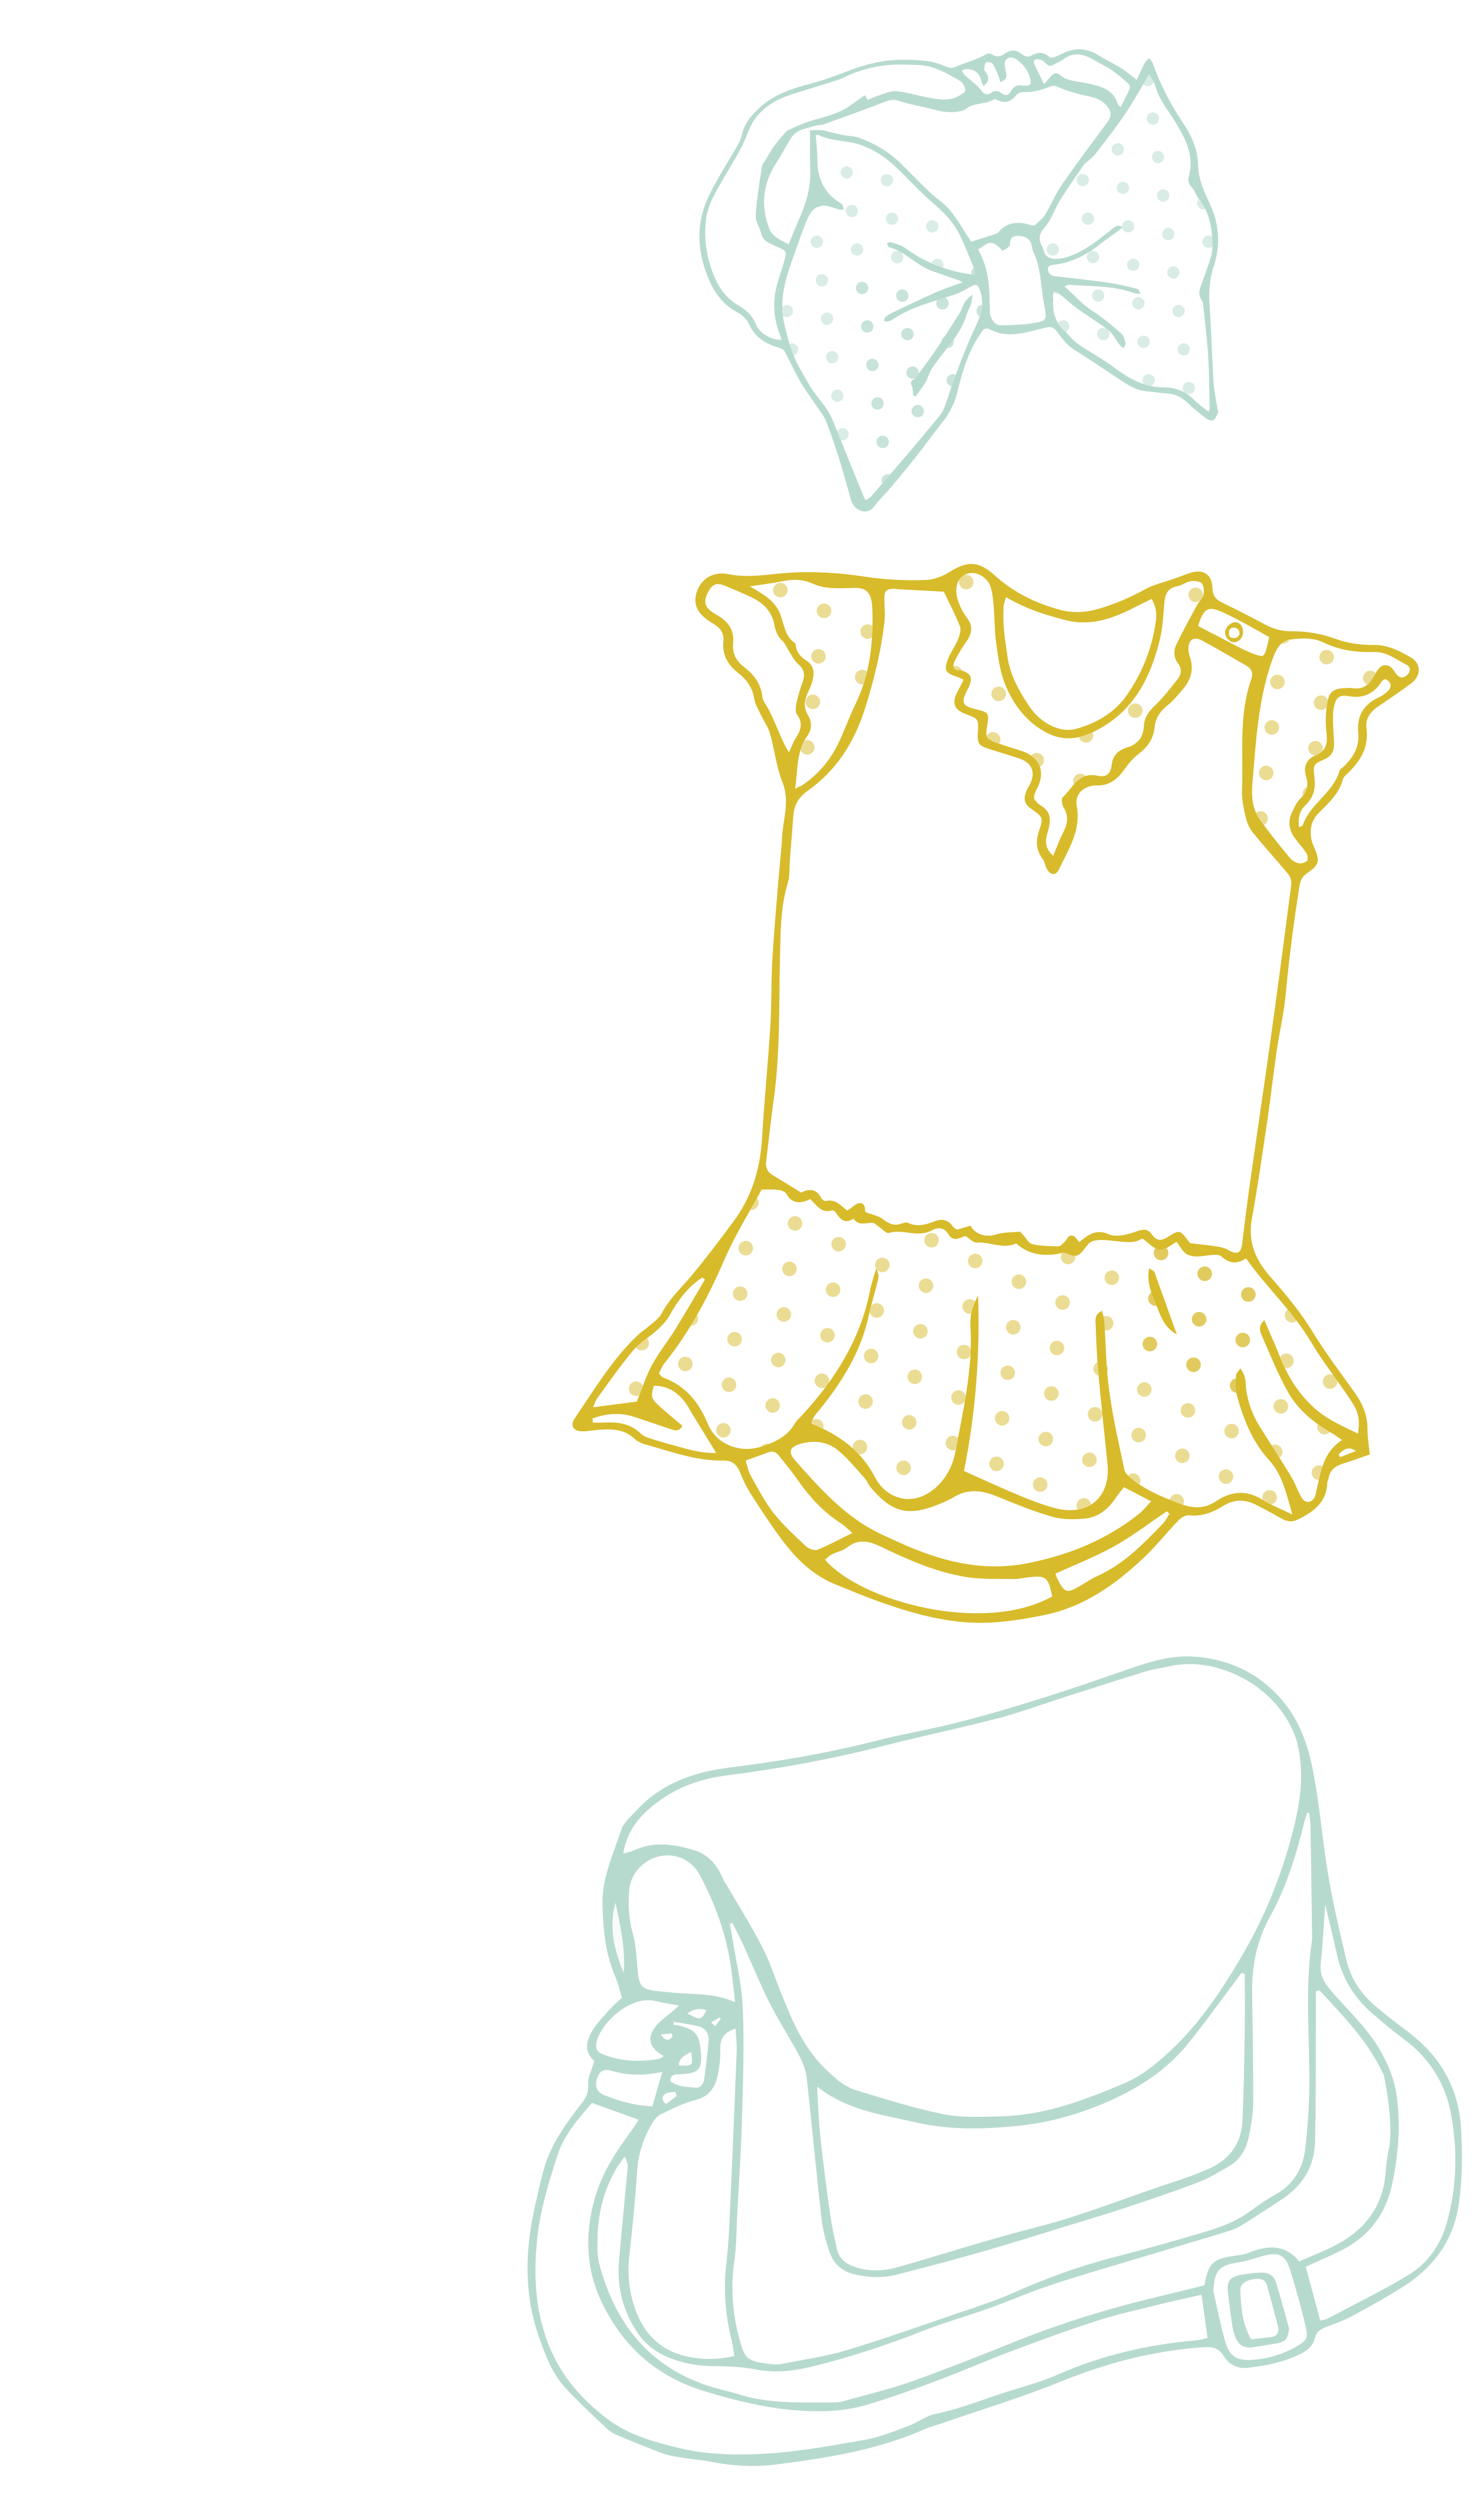 <?xml version="1.0" encoding="utf-8"?>
<!-- Generator: Adobe Illustrator 16.0.0, SVG Export Plug-In . SVG Version: 6.00 Build 0)  -->
<!DOCTYPE svg PUBLIC "-//W3C//DTD SVG 1.1//EN" "http://www.w3.org/Graphics/SVG/1.1/DTD/svg11.dtd">
<svg version="1.1" id="Calque_1" xmlns="http://www.w3.org/2000/svg" xmlns:xlink="http://www.w3.org/1999/xlink" x="0px" y="0px"
	 width="235px" height="398px" viewBox="0 0 235 398" enable-background="new 0 0 235 398" xml:space="preserve">
<g>
	<g>
		<path opacity="0.1" fill="#B7DACF" d="M99.31,314.068c0.296-3.798-0.546-7.48-1.317-11.173
			C96.914,306.78,97.766,310.448,99.31,314.068z"/>
		<path fill="#B7DACF" d="M183.402,329.004c-1.341,1.038-2.819,1.99-4.376,2.648c-6.305,2.659-12.696,5.113-19.664,5.261
			c-3.041,0.063-6.169,0.259-9.112-0.327c-4.643-0.923-9.178-2.408-13.731-3.747c-2.113-0.621-3.674-2.073-5.25-3.616
			c-1.706-1.672-2.992-3.563-4.067-5.569c-0.636,0.06-1.27,0.114-1.905,0.155c0.673,1.147,1.342,2.295,1.965,3.467
			c0.579,1.089,1.044,2.332,1.18,3.547c0.148,1.322,0.286,2.645,0.426,3.969c0.477,0.479,0.956,0.945,1.443,1.398
			c-0.071-1.281-0.133-2.604-0.222-4.009c4.838,3.834,10.442,4.485,15.825,5.719c5.266,1.206,10.598,1.085,15.954,0.556
			c4.409-0.436,8.678-1.516,12.725-3.123c5.475-2.176,10.588-5.15,14.409-9.81c2.323-2.833,4.47-5.81,6.667-8.747
			c0.227-1.055,0.448-2.114,0.71-3.151C192.864,319.388,188.848,324.788,183.402,329.004z"/>
		<path fill="#B7DACF" d="M224.259,323.527c-1.781-1.338-3.551-2.7-5.252-4.139c-2.272-1.922-3.912-4.348-4.608-7.229
			c-1.146-4.762-2.263-9.546-3.048-14.377c-0.916-5.636-1.311-11.334-2.53-16.955c-1.089-5.023-3.14-9.207-7.054-12.529
			c-3.494-2.965-7.651-4.363-12.059-4.585c-3.793-0.191-7.477,1.105-11.055,2.356c-8.915,3.113-17.877,6.076-27.047,8.355
			c-3.964,0.987-8.01,1.655-11.967,2.67c-7.72,1.983-15.563,3.302-23.45,4.295c-5.729,0.72-10.847,2.47-14.831,6.813
			c-0.896,0.977-2.076,1.925-2.453,3.101c-1.254,3.921-3.104,7.632-2.982,12.012c0.109,4.006,0.479,7.825,2.092,11.507
			c0.441,1.006,0.664,2.106,1.001,3.209c-0.655,0.624-1.277,1.149-1.818,1.749c-0.938,1.042-1.957,2.049-2.704,3.22
			c-1.098,1.719-1.683,3.559,0.138,5.097c-0.423,1.461-1.072,2.608-0.986,3.699c0.1,1.273-0.313,2.113-1.017,3.021
			c-2.518,3.234-4.939,6.536-6.054,10.569c-0.515,1.86-0.933,3.75-1.359,5.634c-1.586,7.006-1.86,13.981,0.547,20.881
			c1.032,2.958,2.104,5.932,4.27,8.268c2.07,2.231,4.317,4.299,6.516,6.41c0.422,0.404,0.932,0.77,1.469,0.993
			c2.468,1.034,4.941,2.054,7.447,2.987c0.966,0.359,2.014,0.522,3.037,0.689c1.536,0.253,3.098,0.359,4.624,0.653
			c3.383,0.655,6.781,0.896,10.201,0.467c8.198-1.029,16.344-2.289,23.983-5.688c0.675-0.299,1.407-0.471,2.108-0.714
			c6.528-2.262,13.162-4.261,19.556-6.855c7.316-2.97,14.797-4.894,22.659-5.444c1.376-0.097,2.409,0.129,3.201,1.409
			c0.834,1.347,2.162,2.061,3.793,1.875c2.892-0.328,5.735-0.864,8.376-2.181c1.108-0.551,2.057-1.281,2.336-2.534
			c0.231-1.034,0.937-1.436,1.8-1.773c1.313-0.514,2.666-0.963,3.903-1.624c2.619-1.4,5.215-2.854,7.75-4.404
			c5.124-3.131,8.579-7.396,9.472-13.575c0.579-4.015,0.591-8.013,0.354-12.018C232.239,332.46,229.371,327.37,224.259,323.527z
			 M104.892,286.744c3.167-2.329,6.73-3.569,10.687-4.078c8.478-1.089,16.888-2.617,25.185-4.747
			c6.043-1.553,12.164-2.808,18.199-4.389c3.66-0.96,7.223-2.296,10.835-3.451c4.243-1.356,8.483-2.723,12.741-4.032
			c1.133-0.348,2.33-0.473,3.487-0.746c7.628-1.806,17.149,2.983,20.179,11.103c0.137,0.366,0.252,0.744,0.352,1.128
			c0.27-0.145,0.545-0.282,0.829-0.409c-0.284,0.127-0.56,0.265-0.829,0.409c0.285,1.108,0.427,2.274,0.517,3.41
			c0.328,4.133-0.536,8.119-1.63,12.082c-1.693,6.129-4.067,11.988-7.219,17.479c-0.601,1.05-1.216,2.091-1.846,3.121
			c-0.262,1.037-0.483,2.097-0.71,3.151c0.247-0.333,0.497-0.666,0.749-0.998c0.422-0.56,0.827-1.132,1.241-1.698
			c0.176,0.051,0.352,0.102,0.528,0.152c0,3.082,0.042,6.165-0.011,9.247c-0.081,4.749-0.14,9.501-0.372,14.246
			c-0.181,3.695-2.213,6.222-5.59,7.647c-1.504,0.636-3.029,1.234-4.582,1.734c-7.631,2.462-15.042,5.55-22.849,7.526
			c-7.271,1.841-14.416,4.173-21.631,6.24c-2.397,0.688-4.829,0.839-7.241-0.049c-1.344-0.495-2.339-1.322-2.654-2.764
			c-0.395-1.81-0.815-3.621-1.072-5.453c-0.581-4.118-1.123-8.244-1.569-12.379c-0.143-1.325-0.229-2.656-0.306-4.039
			c-0.487-0.453-0.967-0.92-1.443-1.398c0.649,6.143,1.237,12.292,1.927,18.43c0.196,1.756,0.676,3.51,1.245,5.19
			c0.622,1.83,1.819,3.12,3.875,3.622c2.377,0.581,4.707,0.668,7.049,0.053c4.6-1.207,9.205-2.404,13.775-3.718
			s9.103-2.761,13.65-4.155c2.838-0.869,5.69-1.697,8.507-2.636c3.941-1.313,7.886-2.629,11.766-4.109
			c1.784-0.681,3.46-1.683,5.108-2.666c1.764-1.05,2.698-2.766,3.078-4.723c0.338-1.748,0.671-3.532,0.679-5.301
			c0.024-5.861-0.086-11.723-0.17-17.584c-0.062-4.316,0.802-8.396,2.913-12.195c2.619-4.717,4.136-9.839,5.429-15.04
			c0.115-0.467,0.296-0.917,0.445-1.375c0.101,0.014,0.199,0.027,0.298,0.041c0.072,0.638,0.195,1.274,0.206,1.913
			c0.094,5.644,0.168,11.289,0.245,16.934c0.007,0.52,0.049,1.049-0.027,1.561c-1.166,7.847-0.285,15.726-0.412,23.589
			c-0.051,3.191-0.272,6.395-0.658,9.563c-0.388,3.184-1.96,5.691-4.896,7.279c-1.431,0.774-2.745,1.77-4.075,2.713
			c-3.105,2.199-6.742,3.063-10.299,4.104c-3.851,1.129-7.726,2.184-11.613,3.183c-5.42,1.396-10.618,3.36-15.732,5.619
			c-2.849,1.259-5.843,2.2-8.796,3.21c-5.837,1.994-11.648,4.076-17.554,5.848c-3.398,1.02-6.955,1.521-10.45,2.205
			c-0.638,0.124-1.333,0.067-1.987-0.017c-3.475-0.443-3.852-0.809-4.736-4.216c-1.042-4.006-1.349-8.03-0.741-12.156
			c0.345-2.344,0.325-4.742,0.45-7.117c0.271-5.124,0.623-10.244,0.767-15.372c0.168-5.938,0.382-11.894,0.124-17.822
			c-0.072-1.663-0.289-3.319-0.561-4.975c-0.375-0.366-0.791-0.716-1.254-1.045c0.022,0.173,0.047,0.345,0.066,0.519
			c0.163,1.44,0.332,2.88,0.531,4.606c-3.366-1.504-6.603-1.204-9.757-1.51c-5.903-0.572-5.485-0.137-5.968-6.099
			c-0.084-1.027-0.228-2.069-0.501-3.059c-0.643-2.324-0.854-4.669-0.643-7.063c0.113-1.292,0.533-2.43,1.409-3.433
			c2.855-3.273,7.834-2.874,9.866,0.966c2.507,4.733,4.313,9.728,4.995,15.071c0.463,0.329,0.879,0.679,1.254,1.045
			c-0.367-2.231-0.837-4.461-1.189-6.692c-0.091-0.565-0.217-1.126-0.327-1.689c0.145-0.061,0.29-0.121,0.436-0.183
			c0.604,1.233,1.235,2.454,1.805,3.702c1.385,3.041,2.633,6.149,4.142,9.127c0.843,1.661,1.793,3.267,2.736,4.875
			c0.636-0.041,1.27-0.096,1.905-0.155c-1.15-2.145-2.06-4.423-2.974-6.705c-0.939-2.347-1.718-4.778-2.88-7.009
			c-1.781-3.42-3.83-6.702-5.769-10.042c-0.111-0.191-0.285-0.354-0.365-0.558c-0.893-2.253-2.354-4.101-4.678-4.79
			c-3.072-0.913-6.248-1.463-9.388-0.054c-0.52,0.233-1.093,0.347-1.92,0.601C99.86,291.142,102.159,288.753,104.892,286.744z
			 M111.536,326.232c-0.263-2.373-0.849-3.067-3.142-3.684c-0.386-0.102-0.785-0.149-1.178-0.223c0.024-0.15,0.048-0.3,0.072-0.448
			c1.263,0.219,2.537,0.389,3.786,0.67c1.16,0.263,1.822,1.12,1.746,2.263c-0.138,2.061-0.432,4.113-0.701,6.163
			c-0.106,0.807-0.564,1.464-1.45,1.381c-1.367-0.129-2.799-0.142-3.937-1.031c-0.026-1.084,0.643-1.065,1.349-1.097
			C111.409,330.079,111.899,329.501,111.536,326.232z M108.091,328.823c0.006-1.227,0.908-1.584,1.944-2.172
			C110.352,328.915,110.338,328.928,108.091,328.823z M109.429,320.553c0.995-0.726,1.964-0.894,3.073-0.538
			C111.599,321.642,111.599,321.642,109.429,320.553z M107.025,324.257c-0.522,0.628-1.043,0.755-1.814-0.394
			c0.838-0.064,1.308-0.101,1.776-0.137C107.012,324.001,107.085,324.185,107.025,324.257z M105.836,333.396
			c0.409-0.322,1.106-0.276,1.677-0.393c0.076,0.219,0.152,0.438,0.229,0.659c-0.561,0.437-1.121,0.874-1.677,1.306
			C105.283,334.425,105.399,333.74,105.836,333.396z M110.712,334.327c2.373-0.593,3.245-2.198,3.629-4.273
			c0.241-1.313,0.369-2.665,0.353-3.997c-0.02-1.569,0.623-2.535,2.419-3.105c0.066,1.23,0.222,2.376,0.179,3.514
			c-0.342,8.764-0.705,17.526-1.099,26.289c-0.113,2.523-0.251,5.052-0.549,7.558c-0.498,4.195-0.16,8.305,0.87,12.383
			c0.178,0.707,0.247,1.443,0.399,2.364c-2.624,0.631-4.959,0.621-7.324,0.131c-5.176-1.071-7.794-4.584-8.999-9.406
			c-0.542-2.174-0.647-4.381-0.392-6.641c0.511-4.504,0.944-9.022,1.247-13.545c0.183-2.753,1.007-5.242,2.391-7.572
			c0.327-0.55,0.786-1.154,1.334-1.415C106.976,335.751,108.792,334.809,110.712,334.327z M113.213,321.961
			c0.443-0.256,0.889-0.514,1.332-0.77c0.075,0.063,0.149,0.128,0.224,0.192c-0.304,0.399-0.607,0.8-0.911,1.201
			C113.643,322.377,113.428,322.17,113.213,321.961z M97.992,302.896c0.771,3.692,1.613,7.375,1.317,11.173
			C97.766,310.448,96.914,306.78,97.992,302.896z M94.976,325.126c0.632-3.025,5.405-7.564,9.399-6.551
			c1.142,0.289,2.321,0.436,3.753,0.696c-0.5,0.439-0.849,0.754-1.208,1.057c-0.679,0.572-1.42,1.084-2.038,1.717
			c-2.023,2.064-1.765,3.851,0.802,5.299c-0.286,0.167-0.511,0.389-0.765,0.432c-3.045,0.505-6.046,0.436-8.955-0.738
			C95.077,326.681,94.765,326.133,94.976,325.126z M95.08,330.853c0.433-1.202,1.035-1.562,2.44-1.149
			c2.488,0.73,4.975,0.773,7.928,0.142c-0.571,1.983-1.056,3.661-1.581,5.483c-2.785-0.123-5.335-0.832-7.788-1.849
			C94.957,333.016,94.677,331.965,95.08,330.853z M190.271,372.594c-7.611,0.668-14.936,2.385-21.968,5.482
			c-3.242,1.427-6.762,2.209-10.119,3.393c-3.082,1.09-6.144,2.188-9.368,2.845c-1.414,0.289-2.658,1.318-4.047,1.832
			c-2.287,0.845-4.58,1.822-6.959,2.247c-5.777,1.028-11.549,2.08-17.461,2.304c-4.13,0.157-8.274-0.018-12.18-0.96
			c-3.897-0.941-7.978-2.039-11.307-4.533c-4.602-3.446-8.16-7.666-10.021-13.311c-1.7-5.165-1.867-10.309-1.295-15.627
			c0.492-4.555,1.833-8.885,3.222-13.18c1.029-3.188,3.284-5.767,5.479-8.306c2.475,0.892,4.823,1.738,7.427,2.677
			c-0.372,0.572-0.725,1.182-1.142,1.743c-2.499,3.362-4.778,6.893-5.885,10.944c-1.551,5.671-1.397,11.233,1.316,16.71
			c3.48,7.027,8.84,11.593,16.296,13.855c6.22,1.889,12.518,3.322,19.055,3.144c2.206-0.06,4.473-0.356,6.583-0.98
			c3.907-1.15,7.745-2.552,11.563-3.98c3.828-1.431,7.572-3.09,11.398-4.525c4.588-1.722,9.189-3.426,13.854-4.92
			c3.393-1.086,6.892-1.839,10.353-2.702c1.932-0.482,3.883-0.887,6.229-1.419c0.347,2.468,0.644,4.577,0.967,6.89
			C191.525,372.358,190.903,372.538,190.271,372.594z M191.762,363.821c-2.584,0.635-5.244,1.302-7.911,1.938
			c-7.459,1.781-14.767,4.033-21.894,6.884c-5.585,2.234-11.174,4.474-16.84,6.486c-3.563,1.266-7.272,2.122-10.918,3.151
			c-0.356,0.1-0.732,0.182-1.099,0.18c-5.189-0.035-10.41,0.326-15.47-1.293c-0.919-0.295-1.866-0.507-2.803-0.746
			c-10.579-2.704-16.714-9.742-19.419-20.045c-0.351-1.335-0.292-2.805-0.264-4.208c0.076-3.774,0.965-7.357,2.826-10.663
			c0.389-0.69,0.888-1.319,1.471-2.17c0.703,1.04,0.472,1.921,0.398,2.74c-0.415,4.666-0.911,9.323-1.291,13.991
			c-0.351,4.312,0.775,8.309,3.294,11.778c0.961,1.324,2.436,2.478,3.927,3.169c2.42,1.124,5.057,1.658,7.792,1.673
			c2.214,0.013,4.465,0.096,6.631,0.508c3.165,0.603,6.211,0.284,9.271-0.475c5.998-1.489,11.848-3.415,17.599-5.686
			c3.385-1.337,6.912-2.305,10.343-3.532c3.354-1.2,6.627-2.642,10.008-3.758c4.795-1.584,9.654-2.975,14.489-4.434
			c4.697-1.415,9.409-2.783,14.093-4.24c0.904-0.281,1.74-0.834,2.557-1.347c1.884-1.183,3.739-2.41,5.6-3.632
			c3.275-2.149,5.125-5.221,5.222-9.097c0.167-6.611,0.101-13.227,0.131-19.84c0.007-1.389,0.001-2.776,0.001-4.165
			c0.196-0.031,0.396-0.063,0.592-0.095c3.851,4.104,7.752,8.17,10.188,13.363c0.125,0.268,1.696,8.162,0.826,11.917
			c-0.3,1.298-0.406,2.646-0.527,3.979c-0.469,5.119-3.218,8.705-7.599,11.096c-1.941,1.06-4.034,1.836-6.113,2.763
			c-2.414-2.847-5.144-2.537-8.028-1.386c-0.745,0.298-1.581,0.392-2.386,0.507C193.122,359.614,192.378,360.318,191.762,363.821z
			 M206.359,373.587c-2.155,1.245-4.519,1.937-6.978,2.099c-2.516,0.166-3.625-0.564-4.319-2.953c-0.764-2.627-1.265-5.33-1.878-8
			c0.183-3.333,0.889-4.103,4.089-4.58c1.31-0.195,2.573-0.682,3.86-1.024c2.438-0.647,3.51-0.186,4.257,2.189
			c0.936,2.974,1.755,5.991,2.479,9.025C208.323,372.24,208.079,372.592,206.359,373.587z M230.253,354.198
			c-0.989,3.368-3.079,6.213-6.076,8.018c-4.18,2.517-8.588,4.659-12.903,6.949c-0.246,0.131-0.555,0.142-1.071,0.265
			c-0.802-2.97-1.547-5.728-2.312-8.563c2.013-0.921,3.776-1.676,5.496-2.522c4.487-2.207,7.25-5.759,8.276-10.676
			c0.963-4.615,1.357-9.228,0.724-13.948c-0.334-2.5-1.21-4.672-2.39-6.858c-2.119-3.929-5.465-6.818-8.26-10.169
			c-1.079-1.293-1.645-2.495-1.455-4.211c0.345-3.093,0.48-6.208,0.703-9.332c0.624,2.648,1.283,5.304,1.868,7.976
			c0.824,3.769,2.722,6.889,5.616,9.396c1.679,1.456,3.392,2.881,5.172,4.208c4.072,3.037,6.551,7.092,7.42,12.021
			C232.093,342.599,231.934,348.478,230.253,354.198z"/>
		<path fill="#B7DACF" d="M200.891,361.789c-1.1,0.027-2.21,0.151-3.292,0.36c-1.86,0.36-2.324,1.076-2.084,2.951
			c0.188,1.464,0.354,2.932,0.572,4.391c0.121,0.802,0.247,1.619,0.514,2.38c0.533,1.517,1.528,2.048,3.108,1.787
			c1.164-0.193,2.329-0.375,3.491-0.581c1.466-0.261,1.801-0.694,2.061-2.341c-0.698-2.481-1.354-4.979-2.122-7.438
			C202.824,362.293,201.937,361.764,200.891,361.789z M202.324,372.059c-1.022,0.115-2.045,0.234-3.124,0.359
			c-1.458-2.519-1.641-5.25-1.712-7.985c-0.021-0.864,0.998-1.499,2.322-1.624c0.872-0.082,1.652,0.04,1.926,1.057
			c0.58,2.148,1.179,4.29,1.721,6.448C203.687,371.233,203.411,371.936,202.324,372.059z"/>
	</g>
</g>
<g>
	<g>
		<path fill="#B7DACF" d="M190.765,26.308c-0.044-2.514-1.076-4.75-2.396-6.728c-1.994-2.991-3.641-6.107-4.827-9.485
			c-0.109-0.313-0.381-0.568-0.576-0.85c-0.239,0.253-0.549,0.471-0.701,0.767c-0.453,0.866-0.842,1.765-1.279,2.699
			c-0.995-0.75-1.764-1.419-2.616-1.95c-1.121-0.7-2.345-1.235-3.456-1.948c-1.42-0.911-2.926-1.21-4.523-0.773
			c-0.856,0.233-1.639,0.716-2.475,1.037c-0.248,0.097-0.679,0.153-0.821,0.017c-0.991-0.958-1.968-0.784-3.055-0.174
			c-0.272,0.153-0.86,0.078-1.114-0.127c-1.01-0.821-1.831-1.022-2.927-0.271c-0.737,0.506-1.313,0.638-2.067,0.127
			c-0.211-0.145-0.66-0.16-0.883-0.03c-1.51,0.875-3.2,1.288-4.779,1.967c-0.631,0.271-1.041,0.247-1.624,0.019
			c-0.938-0.367-1.909-0.75-2.898-0.869c-1.553-0.189-3.133-0.249-4.698-0.206c-2.619,0.071-5.137,0.692-7.593,1.611
			c-2.17,0.809-4.344,1.648-6.58,2.227c-2.95,0.765-5.742,1.726-8.021,3.862c-1.242,1.163-2.329,2.374-2.706,4.114
			c-0.154,0.713-0.497,1.405-0.863,2.045c-1.009,1.772-2.122,3.488-3.106,5.275c-0.76,1.378-1.531,2.779-2.042,4.26
			c-1.266,3.665-0.932,7.325,0.448,10.899c0.946,2.451,2.311,4.557,4.741,5.86c0.76,0.407,1.563,1.099,1.897,1.858
			c0.978,2.219,2.751,3.244,4.921,3.863c0.293,0.085,0.643,0.298,0.78,0.552c0.848,1.575,1.584,3.213,2.476,4.763
			c0.753,1.309,1.672,2.521,2.506,3.784c0.561,0.852,1.258,1.654,1.623,2.585c0.838,2.13,1.551,4.312,2.238,6.496
			c0.632,2.009,1.152,4.054,1.736,6.077c0.457,1.579,2.488,2.549,3.69,0.954c0.853-1.131,1.897-2.115,2.811-3.204
			c1.407-1.681,2.795-3.38,4.154-5.102c1.181-1.497,2.276-3.064,3.473-4.551c1.234-1.535,2.255-3.135,2.73-5.101
			c0.838-3.463,1.827-6.88,3.955-9.844c0.371-0.516,0.658-0.621,1.21-0.395c0.683,0.279,1.376,0.604,2.095,0.714
			c2.395,0.36,4.655-0.488,6.938-0.981c0.739-0.159,1.109-0.098,1.55,0.434c0.88,1.06,1.578,2.258,2.817,3.026
			c2.487,1.544,4.9,3.206,7.348,4.814c1.27,0.835,2.532,1.681,4.108,1.839c1.171,0.119,2.338,0.312,3.512,0.388
			c1.277,0.082,2.282,0.615,3.195,1.496c0.934,0.898,1.953,1.722,2.989,2.503c0.29,0.22,0.914,0.374,1.145,0.214
			c0.348-0.244,0.521-0.775,0.697-1.213c0.068-0.171-0.058-0.42-0.092-0.634c-0.212-1.377-0.529-2.749-0.616-4.134
			c-0.25-4.072-0.347-8.154-0.631-12.223c-0.146-2.104-0.032-4.145,0.626-6.139c1.143-3.466,0.952-6.85-0.608-10.128
			C191.674,30.451,190.804,28.505,190.765,26.308z M164.886,9.438c0.423,0.03,0.969,0.032,1.235,0.287
			c0.981,0.945,0.945,0.979,2.114,0.318c0.323-0.182,0.69-0.305,0.978-0.531c1.765-1.398,3.451-0.889,5.146,0.147
			c0.868,0.53,1.813,0.941,2.648,1.514c0.909,0.622,1.75,1.347,2.576,2.078c0.198,0.175,0.388,0.618,0.303,0.819
			c-0.422,0.989-0.938,1.939-1.455,2.975c-0.287-0.253-0.395-0.3-0.414-0.372c-0.745-2.57-2.926-2.973-5.103-3.445
			c-1.416-0.308-2.947-0.257-4.15-1.295c-0.563-0.485-1.08-0.271-1.509,0.275c-0.278,0.356-0.588,0.687-1.021,1.187
			c-0.609-1.237-1.16-2.318-1.657-3.423C164.525,9.855,164.79,9.434,164.886,9.438z M153.866,10.996
			c1.371,0.052,1.964,0.53,2.381,1.852c0.089,0.283,0.195,0.559,0.306,0.871c0.944-0.659,0.981-1.379,0.424-2.195
			c-0.104-0.153-0.276-0.328-0.264-0.479c0.035-0.388,0.046-0.878,0.28-1.105c0.154-0.149,0.857-0.034,1.011,0.181
			c0.403,0.563,0.658,1.235,0.938,1.879c0.139,0.321,0.203,0.675,0.312,1.052c0.759-0.246,1.098-0.628,0.952-1.344
			c-0.088-0.425-0.15-0.854-0.228-1.281c-0.119-0.672,0.238-1.161,0.806-1.271c0.38-0.072,0.917,0.162,1.245,0.431
			c0.917,0.746,1.66,1.639,1.978,2.833c0.267,1.003,0.046,1.297-1.015,1.216c-0.337-0.026-0.701-0.103-1.006-0.007
			c-0.32,0.103-0.702,0.317-0.855,0.597c-0.595,1.078-0.969,1.147-1.944,0.428c-0.261-0.19-0.878-0.214-1.137-0.035
			c-0.768,0.531-1.208,0.624-1.868-0.269c-0.693-0.937-1.743-1.604-2.611-2.416c-0.197-0.185-0.292-0.479-0.433-0.722
			C153.379,11.135,153.626,10.988,153.866,10.996z M124.153,53.205c0.111,0.279,0.176,0.577,0.269,0.884
			c-1.535,0.093-3.493-1.012-4.033-2.385c-0.558-1.42-1.576-2.365-2.824-3.091c-1.821-1.058-2.986-2.581-3.81-4.515
			c-1.211-2.838-1.678-5.777-1.391-8.801c0.127-1.323,0.552-2.697,1.165-3.882c1.365-2.634,2.973-5.143,4.401-7.746
			c0.636-1.159,1.032-2.445,1.62-3.635c1.082-2.192,2.975-3.589,5.125-4.504c1.866-0.793,8.476-2.577,9.683-3.182
			c2.517-1.259,5.164-1.917,7.949-2.044c1.288-0.06,2.586-0.001,3.877,0.042c2.511,0.08,4.604,1.327,6.679,2.537
			c0.439,0.257,0.785,0.971,0.824,1.502c0.022,0.282-0.658,0.698-1.09,0.925c-1.813,0.948-3.672,0.429-5.512,0.074
			c-1.484-0.285-2.95-0.755-4.444-0.868c-0.867-0.065-1.787,0.381-2.664,0.654c-0.614,0.191-1.199,0.483-1.836,0.746
			c-0.144-0.26-0.256-0.462-0.422-0.763c-0.79,0.549-1.553,1.054-2.289,1.597c-1.818,1.341-3.975,1.791-6.084,2.41
			c-1.345,0.396-2.635,0.999-3.918,1.581c-0.355,0.162-2.236,2.549-2.408,2.835c-0.409,0.678-0.827,1.354-1.24,2.03
			c-0.144,0.231-0.37,0.446-0.414,0.693c-0.238,1.359-0.458,2.726-0.636,4.096c-0.179,1.381-0.387,2.768-0.408,4.154
			c-0.011,0.661,0.782,2.191,0.797,2.301c0.206,1.584,1.506,1.945,2.69,2.466c1.455,0.641,1.479,0.707,1.052,2.235
			c-0.242,0.865-0.499,1.729-0.793,2.577C123.014,47.17,122.949,50.19,124.153,53.205z M155.099,52.49
			c-1.128,2.366-2.043,4.836-2.98,7.288c-0.653,1.707-1.136,3.479-1.797,5.181c-0.26,0.669-0.752,1.268-1.217,1.834
			c-1.67,2.028-3.36,4.038-5.064,6.039c-1.76,2.068-3.538,4.124-5.324,6.171c-0.214,0.245-0.53,0.399-0.885,0.658
			c-0.155-0.282-0.243-0.407-0.298-0.545c-1.636-4.025-3.278-8.049-4.898-12.081c-0.574-1.427-1.467-2.608-2.431-3.804
			c-1.115-1.383-1.955-2.997-2.842-4.552c-1.331-2.343-2.01-4.914-2.569-7.532c-0.462-2.158-0.232-4.291,0.282-6.356
			c0.544-2.182,1.396-4.287,2.137-6.418c0.396-1.14,0.796-2.281,1.279-3.385c0.269-0.612,0.61-1.272,1.109-1.682
			c0.442-0.365,1.157-0.593,1.731-0.556c0.782,0.05,1.541,0.426,2.319,0.623c0.21,0.054,0.456-0.031,0.688-0.053
			c-0.074-0.245-0.109-0.511-0.231-0.729c-0.081-0.148-0.272-0.246-0.43-0.344c-2.527-1.572-3.526-3.922-3.544-6.815
			c-0.009-1.293-0.159-2.586-0.244-3.866c0.146-0.068,0.257-0.162,0.306-0.137c2.082,1.094,4.479,0.868,6.644,1.583
			c2.18,0.719,4.075,1.96,5.73,3.526c1.999,1.889,3.837,3.957,5.923,5.74c1.7,1.455,3.251,2.994,4.237,4.986
			c0.918,1.85,1.648,3.796,2.438,5.709c0.083,0.203,0.026,0.464,0.036,0.773c-4.174-0.468-7.855-1.881-11.171-4.319
			c-0.641-0.473-1.519-0.63-2.304-0.887c-0.132-0.041-0.342,0.156-0.516,0.242c0.111,0.194,0.188,0.522,0.34,0.563
			c2.61,0.701,4.365,2.932,6.869,3.809c1.303,0.457,2.605,0.91,3.909,1.36c0.286,0.101,0.579,0.18,0.897,0.46
			c-0.231,0.075-0.466,0.144-0.692,0.229c-1.24,0.464-2.502,0.876-3.706,1.413c-2.286,1.021-4.544,2.109-6.804,3.188
			c-0.388,0.186-0.753,0.435-1.085,0.709c-0.128,0.105-0.137,0.358-0.2,0.545c0.214,0.045,0.444,0.162,0.64,0.118
			c0.296-0.066,0.588-0.211,0.844-0.383c2.99-1.997,6.458-2.787,9.795-3.913c0.814-0.274,1.59-0.694,2.332-1.133
			c1.093-0.646,1.344-0.519,1.722,0.622C156.819,48.612,156.046,50.508,155.099,52.49z M165.369,51.283
			c-0.731,0.104-1.457,0.288-2.192,0.343c-1.313,0.096-2.633,0.162-3.947,0.163c-0.818,0-1.598-1.123-1.62-2.048
			c-0.071-2.968-0.021-5.959-1.257-8.761c-0.18-0.41-0.392-0.807-0.626-1.289c0.901-0.401,1.491-1.371,2.566-0.898
			c0.286,0.126,0.532,0.356,0.777,0.561c0.218,0.181,0.481,0.596,0.597,0.554c0.372-0.137,0.696-0.424,1.017-0.681
			c0.079-0.062,0.101-0.229,0.102-0.349c0.015-0.896,0.397-1.37,1.357-1.33c1.248,0.054,1.955,0.559,2.133,1.592
			c0.059,0.335,0.108,0.688,0.253,0.986c1.257,2.572,1.145,5.42,1.672,8.139c0.104,0.546,0.217,1.092,0.279,1.644
			C166.576,50.775,166.237,51.162,165.369,51.283z M164.072,35.804c-1.902-0.537-3.673-0.543-5.079,1.146
			c-0.127,0.155-0.354,0.251-0.553,0.316c-1.294,0.421-2.594,0.826-3.817,1.212c-1.11-1.688-2.075-3.431-3.315-4.945
			c-0.942-1.152-2.277-1.979-3.37-3.018c-1.542-1.47-3.013-3.016-4.532-4.508c-1.864-1.831-4.078-3.13-6.506-4.037
			c-0.822-0.308-1.762-0.293-2.639-0.47c-1.028-0.207-2.052-0.443-3.063-0.716c-0.196-0.052-1.771-0.189-2.302,0.048
			c0.049,0.148,0.064,0.335,0.067,0.542c0.018,1.285,0.003,2.571,0.009,3.854c0.003,0.741,0.019,1.482,0.032,2.224
			c0.051,2.754-0.817,5.278-1.905,7.753c-0.528,1.203-1.015,2.428-1.531,3.672c-0.698-0.367-1.342-0.62-1.878-1.017
			c-0.449-0.331-0.934-0.769-1.132-1.267c-1.476-3.697-1.165-7.242,1.009-10.616c0.796-1.235,1.509-2.526,2.247-3.799
			c0.492-0.849,1.197-1.352,2.152-1.631c0.234-0.068,2.156-0.697,3.021-0.699c0.977-0.345,1.831-0.645,2.68-0.955
			c2.409-0.884,4.827-1.75,7.219-2.685c0.77-0.301,1.388-0.438,2.265-0.137c1.744,0.598,3.604,0.848,5.391,1.336
			c1.332,0.365,2.655,0.594,4.023,0.349c0.421-0.076,0.912-0.146,1.217-0.401c1.308-1.094,3.129-0.644,4.488-1.554
			c0.1-0.065,0.35,0.045,0.506,0.12c1.119,0.545,2.078,0.366,2.873-0.611c0.432-0.528,0.804-0.682,1.589-0.652
			c1.237,0.045,2.553-0.315,3.719-0.786c0.585-0.236,0.87-0.3,1.455-0.039c1.166,0.518,2.407,0.899,3.646,1.213
			c1.427,0.362,2.924,0.444,4.024,1.65c0.903,0.988,0.988,1.719,0.211,2.772c-2.421,3.285-4.883,6.545-7.207,9.898
			c-1.033,1.49-1.718,3.218-2.668,4.771c-0.403,0.659-1.065,1.171-1.657,1.696C164.636,35.944,164.294,35.866,164.072,35.804z
			 M193.028,38.879c0,0.643-0.024,1.314-0.21,1.921c-0.476,1.555-1.047,3.08-1.58,4.617c-0.267,0.771-0.524,1.518,0.052,2.299
			c0.201,0.274,0.256,0.692,0.295,1.054c0.276,2.618,0.611,5.233,0.773,7.857c0.17,2.779,0.169,5.566,0.236,8.352
			c0.002,0.138-0.069,0.277-0.15,0.578c-0.856-0.686-1.696-1.222-2.368-1.921c-1.319-1.375-2.966-1.953-4.766-1.963
			c-3.099-0.016-5.557-1.384-7.942-3.177c-1.824-1.374-3.873-2.449-5.756-3.749c-0.77-0.531-1.341-1.338-2.043-1.973
			c-1.523-1.38-2.044-3.106-1.872-5.101c0.015-0.182-0.072-0.372-0.059-0.553c0.017-0.232,0.088-0.459,0.137-0.688
			c0.226,0.054,0.503,0.042,0.668,0.173c1.056,0.839,2.049,1.762,3.138,2.556c1.624,1.184,3.368,2.209,4.944,3.452
			c0.719,0.567,1.141,1.503,1.72,2.255c0.166,0.218,0.402,0.383,0.607,0.572c0.127-0.264,0.405-0.565,0.352-0.782
			c-0.14-0.555-0.288-1.233-0.683-1.572c-1.493-1.286-3.007-2.581-4.661-3.639c-1.643-1.051-2.827-2.514-4.389-3.844
			c0.373-0.153,0.537-0.285,0.688-0.272c3.292,0.278,6.636,0.121,9.845,1.127c0.266,0.083,0.519,0.215,0.788,0.269
			c0.267,0.05,0.545,0.031,0.818,0.042c-0.18-0.274-0.313-0.737-0.546-0.793c-1.646-0.396-3.3-0.793-4.974-1.031
			c-2.75-0.393-5.52-0.649-8.277-0.995c-0.682-0.084-1.128-0.771-0.926-1.402c0.057-0.174,0.39-0.347,0.608-0.367
			c2.829-0.264,5.267-1.419,7.468-3.17c0.966-0.77,1.995-1.461,2.992-2.191c0.256-0.187,0.504-0.385,0.832-0.639
			c-0.76-0.461-1.186-0.165-1.676,0.233c-2.186,1.769-4.371,3.559-7.09,4.47c-0.634,0.213-1.335,0.312-2.006,0.311
			c-0.846,0-1.585-0.307-1.839-1.256c-0.064-0.239-0.137-0.481-0.25-0.7c-0.567-1.103-0.595-1.927,0.387-3.026
			c1.104-1.236,1.621-2.975,2.517-4.417c1.189-1.911,2.488-3.753,3.762-5.611c0.167-0.244,0.466-0.396,0.692-0.603
			c0.401-0.371,0.85-0.709,1.182-1.137c1.193-1.531,2.368-3.08,3.509-4.652c0.778-1.071,1.521-2.171,2.217-3.297
			c0.926-1.489,1.791-3.017,2.779-4.696c0.406,0.783,0.859,1.388,1.044,2.066c0.586,2.158,2.062,3.794,3.171,5.644
			c1.583,2.641,3.008,5.305,2.089,8.558c-0.199,0.706,0.006,1.292,0.542,1.856c0.43,0.451,0.596,1.143,0.989,1.641
			C192.509,33.719,193.029,36.221,193.028,38.879z"/>
		<path fill="#B7DACF" d="M152.745,49.911c-1.278,2.037-2.574,4.062-3.921,6.052c-0.95,1.402-2.009,2.73-2.983,4.119
			c-0.271,0.389-1.1,0.462-0.688,1.301c0.22,0.446,0.165,1.029,0.234,1.548c0.135,0.059,0.269,0.118,0.402,0.177
			c0.525-0.744,1.101-1.461,1.562-2.243c0.378-0.641,0.543-1.406,0.935-2.036c1.85-2.978,4.652-5.342,5.664-8.863
			c0.16-0.561,0.494-1.069,0.664-1.629c0.141-0.462,0.154-0.961,0.225-1.442c-0.396,0.367-0.879,0.677-1.167,1.114
			C153.288,48.593,153.119,49.316,152.745,49.911z"/>
	</g>
	<g>
		<g>
			<path opacity="0.5" fill="#B7DACF" d="M190.615,32.479c0.072,0.536,0.564,0.914,1.103,0.842c0.06-0.008,0.116-0.023,0.172-0.04
				c-0.273-0.555-0.605-1.094-1.004-1.611C190.685,31.877,190.574,32.168,190.615,32.479z"/>
			<path opacity="0.5" fill="#B7DACF" d="M191.435,38.606c0.071,0.537,0.564,0.914,1.103,0.843c0.187-0.025,0.353-0.105,0.487-0.216
				c0.003-0.119,0.005-0.237,0.004-0.354c0.001-0.4-0.013-0.798-0.038-1.191c-0.198-0.146-0.451-0.22-0.714-0.186
				C191.738,37.574,191.362,38.068,191.435,38.606z"/>
			<circle opacity="0.5" fill="#B7DACF" cx="183.551" cy="18.87" r="0.981"/>
			<path opacity="0.5" fill="#B7DACF" d="M182.024,13.418c0.209,0.219,0.515,0.341,0.837,0.297c0.391-0.052,0.693-0.327,0.804-0.68
				c-0.207-0.385-0.457-0.781-0.693-1.237C182.643,12.355,182.332,12.891,182.024,13.418z"/>
			<circle opacity="0.5" fill="#B7DACF" cx="186.006" cy="37.252" r="0.98"/>
			<path opacity="0.5" fill="#B7DACF" d="M179.476,35.057c-0.515,0.068-0.879,0.526-0.844,1.038c0.05,0.024,0.103,0.054,0.156,0.085
				c-0.044,0.035-0.083,0.066-0.126,0.099c0.124,0.472,0.578,0.788,1.073,0.722c0.537-0.071,0.914-0.565,0.842-1.102
				C180.506,35.36,180.013,34.984,179.476,35.057z"/>
			<circle opacity="0.5" fill="#B7DACF" cx="173.206" cy="34.804" r="0.981"/>
			<circle opacity="0.5" fill="#B7DACF" cx="185.188" cy="31.125" r="0.981"/>
			<circle opacity="0.5" fill="#B7DACF" cx="178.787" cy="29.9" r="0.98"/>
			<circle opacity="0.5" fill="#B7DACF" cx="172.387" cy="28.677" r="0.981"/>
			<circle opacity="0.5" fill="#B7DACF" cx="184.369" cy="24.998" r="0.981"/>
			<circle opacity="0.5" fill="#B7DACF" cx="177.969" cy="23.773" r="0.981"/>
			<circle opacity="0.5" fill="#B7DACF" cx="188.461" cy="55.633" r="0.981"/>
			<circle opacity="0.5" fill="#B7DACF" cx="182.062" cy="54.41" r="0.981"/>
			<path opacity="0.5" fill="#B7DACF" d="M176.239,52.396c-0.197-0.144-0.446-0.217-0.708-0.183
				c-0.537,0.072-0.915,0.565-0.843,1.104c0.072,0.536,0.565,0.913,1.103,0.842c0.536-0.072,0.914-0.565,0.842-1.102
				c-0.034-0.263-0.17-0.485-0.361-0.637C176.261,52.412,176.25,52.403,176.239,52.396z"/>
			<circle opacity="0.5" fill="#B7DACF" cx="187.643" cy="49.507" r="0.981"/>
			<circle opacity="0.5" fill="#B7DACF" cx="181.243" cy="48.283" r="0.981"/>
			<circle opacity="0.5" fill="#B7DACF" cx="174.843" cy="47.058" r="0.981"/>
			<circle opacity="0.5" fill="#B7DACF" cx="186.824" cy="43.379" r="0.981"/>
			<circle opacity="0.5" fill="#B7DACF" cx="180.424" cy="42.155" r="0.981"/>
			<circle opacity="0.5" fill="#B7DACF" cx="174.024" cy="40.931" r="0.982"/>
			<path opacity="0.5" fill="#B7DACF" d="M189.15,60.789c-0.538,0.072-0.915,0.565-0.843,1.103c0.034,0.262,0.173,0.484,0.364,0.639
				c0.067,0.038,0.135,0.078,0.202,0.121c0.161,0.075,0.346,0.107,0.536,0.083c0.538-0.072,0.913-0.565,0.842-1.103
				C190.18,61.095,189.688,60.718,189.15,60.789z"/>
			<path opacity="0.5" fill="#B7DACF" d="M182.75,59.564c-0.537,0.071-0.914,0.566-0.842,1.103c0.024,0.185,0.101,0.347,0.209,0.482
				c0.363,0.119,0.737,0.219,1.118,0.299c0.412-0.16,0.678-0.583,0.616-1.041C183.78,59.871,183.287,59.493,182.75,59.564z"/>
			<circle opacity="0.5" fill="#B7DACF" cx="167.624" cy="39.708" r="0.98"/>
			<path opacity="0.5" fill="#B7DACF" d="M167.672,34.037c0.007-0.017,0.016-0.031,0.022-0.048
				C167.688,34.006,167.679,34.021,167.672,34.037z"/>
			<path opacity="0.5" fill="#B7DACF" d="M169.132,50.99c-0.291,0.039-0.531,0.202-0.682,0.428c0.285,0.483,0.655,0.937,1.119,1.356
				c0.029,0.025,0.058,0.054,0.087,0.081c0.388-0.172,0.637-0.581,0.578-1.023C170.162,51.295,169.668,50.919,169.132,50.99z"/>
			<path opacity="0.5" fill="#B7DACF" d="M167.775,46.433c-0.007,0.031-0.015,0.063-0.022,0.096c0.209,0.206,0.505,0.32,0.819,0.278
				c0.031-0.004,0.061-0.015,0.091-0.02c-0.073-0.061-0.146-0.123-0.22-0.182C168.278,46.475,168.001,46.486,167.775,46.433z"/>
		</g>
	</g>
	<g>
		<g>
			<path opacity="0.5" fill="#B7DACF" d="M149.112,41.191c-0.405,0.054-0.718,0.347-0.818,0.718
				c0.594,0.263,1.197,0.502,1.813,0.712c0.094-0.175,0.137-0.377,0.108-0.588C150.143,41.495,149.647,41.12,149.112,41.191z"/>
			<path opacity="0.5" fill="#B7DACF" d="M143.307,40.078c-0.015-0.009-0.03-0.017-0.046-0.024
				c-0.167-0.078-0.354-0.112-0.549-0.086c-0.537,0.071-0.915,0.563-0.843,1.102c0.071,0.536,0.565,0.914,1.103,0.842
				c0.538-0.071,0.914-0.565,0.843-1.102C143.771,40.485,143.573,40.222,143.307,40.078z"/>
			<circle opacity="0.5" fill="#B7DACF" cx="136.441" cy="39.715" r="0.981"/>
			<circle opacity="0.5" fill="#B7DACF" cx="148.424" cy="36.036" r="0.981"/>
			<circle opacity="0.5" fill="#B7DACF" cx="142.023" cy="34.812" r="0.98"/>
			<circle opacity="0.5" fill="#B7DACF" cx="135.623" cy="33.588" r="0.981"/>
			<circle opacity="0.5" fill="#B7DACF" cx="141.204" cy="28.685" r="0.981"/>
			<circle opacity="0.5" fill="#B7DACF" cx="134.805" cy="27.46" r="0.981"/>
			<circle opacity="0.5" fill="#B7DACF" cx="130.86" cy="44.619" r="0.98"/>
			<path opacity="0.5" fill="#B7DACF" d="M125.428,43.522c-0.031,0.105-0.063,0.21-0.093,0.315
				C125.384,43.74,125.414,43.633,125.428,43.522z"/>
			<circle opacity="0.5" fill="#B7DACF" cx="130.041" cy="38.491" r="0.981"/>
			<circle opacity="0.5" fill="#B7DACF" cx="133.315" cy="63" r="0.981"/>
			<circle opacity="0.5" fill="#B7DACF" cx="132.497" cy="56.874" r="0.981"/>
			<path opacity="0.5" fill="#B7DACF" d="M125.967,54.678c-0.093,0.013-0.178,0.04-0.261,0.076c0.192,0.621,0.409,1.233,0.652,1.836
				c0.466-0.128,0.775-0.579,0.71-1.07C126.997,54.983,126.505,54.605,125.967,54.678z"/>
			<circle opacity="0.5" fill="#B7DACF" cx="131.679" cy="50.746" r="0.981"/>
			<path opacity="0.5" fill="#B7DACF" d="M125.148,48.55c-0.244,0.032-0.451,0.153-0.603,0.324c0.005,0.463,0.035,0.926,0.096,1.391
				c0.205,0.176,0.479,0.268,0.767,0.229c0.537-0.072,0.914-0.564,0.842-1.102C126.179,48.855,125.686,48.478,125.148,48.55z"/>
			<path opacity="0.5" fill="#B7DACF" d="M135.927,75.163c-0.002-0.013-0.002-0.024-0.004-0.038c-0.024-0.184-0.1-0.347-0.209-0.482
				C135.783,74.816,135.854,74.989,135.927,75.163z"/>
			<path opacity="0.5" fill="#B7DACF" d="M134.004,68.156c-0.315,0.042-0.572,0.23-0.719,0.487c0.192,0.476,0.383,0.95,0.576,1.426
				c0.127,0.037,0.263,0.05,0.402,0.031c0.537-0.072,0.913-0.565,0.841-1.102C135.033,68.462,134.541,68.084,134.004,68.156z"/>
			<path opacity="0.5" fill="#B7DACF" d="M155.487,49.645c0.043,0.32,0.238,0.58,0.501,0.726c0.196-0.599,0.331-1.205,0.37-1.829
				c-0.01,0.001-0.02-0.001-0.029,0.001C155.793,48.613,155.415,49.107,155.487,49.645z"/>
			<path opacity="0.5" fill="#B7DACF" d="M155.487,49.645c0.043,0.32,0.238,0.58,0.501,0.726c0.196-0.599,0.331-1.205,0.37-1.829
				c-0.01,0.001-0.02-0.001-0.029,0.001C155.793,48.613,155.415,49.107,155.487,49.645z"/>
			<path opacity="0.5" fill="#B7DACF" d="M155.024,42.628c-0.256,0.208-0.402,0.538-0.355,0.89c0.008,0.059,0.023,0.115,0.041,0.169
				c0.164,0.021,0.328,0.043,0.494,0.063c-0.01-0.31,0.047-0.57-0.036-0.773C155.12,42.859,155.073,42.744,155.024,42.628z"/>
			<path opacity="0.5" fill="#B7DACF" d="M155.024,42.628c-0.256,0.208-0.402,0.538-0.355,0.89c0.008,0.059,0.023,0.115,0.041,0.169
				c0.164,0.021,0.328,0.043,0.494,0.063c-0.01-0.31,0.047-0.57-0.036-0.773C155.12,42.859,155.073,42.744,155.024,42.628z"/>
			<path opacity="0.5" fill="#B7DACF" d="M150.725,60.675c0.057,0.428,0.384,0.75,0.784,0.828c0.193-0.578,0.392-1.154,0.609-1.725
				c0.013-0.033,0.024-0.066,0.037-0.099c-0.174-0.092-0.377-0.136-0.587-0.107C151.031,59.644,150.652,60.139,150.725,60.675z"/>
			<path opacity="0.5" fill="#B7DACF" d="M150.725,60.675c0.057,0.428,0.384,0.75,0.784,0.828c0.193-0.578,0.392-1.154,0.609-1.725
				c0.013-0.033,0.024-0.066,0.037-0.099c-0.174-0.092-0.377-0.136-0.587-0.107C151.031,59.644,150.652,60.139,150.725,60.675z"/>
			<path opacity="0.5" fill="#B7DACF" d="M145.167,58.349c-0.537,0.071-0.914,0.565-0.843,1.103s0.565,0.913,1.103,0.842
				c0.114-0.016,0.218-0.052,0.314-0.103c0.037-0.033,0.072-0.069,0.1-0.108c0.136-0.194,0.277-0.385,0.416-0.577
				c0.019-0.101,0.027-0.205,0.013-0.313C146.198,58.654,145.705,58.276,145.167,58.349z"/>
			<path opacity="0.5" fill="#B7DACF" d="M145.167,58.349c-0.537,0.071-0.914,0.565-0.843,1.103s0.565,0.913,1.103,0.842
				c0.114-0.016,0.218-0.052,0.314-0.103c0.037-0.033,0.072-0.069,0.1-0.108c0.136-0.194,0.277-0.385,0.416-0.577
				c0.019-0.101,0.027-0.205,0.013-0.313C146.198,58.654,145.705,58.276,145.167,58.349z"/>
			<circle opacity="0.5" fill="#B7DACF" cx="138.897" cy="58.098" r="0.981"/>
			<circle opacity="0.5" fill="#B7DACF" cx="138.897" cy="58.098" r="0.981"/>
			<path opacity="0.5" fill="#B7DACF" d="M149.9,54.35c0.175-0.264,0.347-0.529,0.52-0.795
				C150.124,53.712,149.923,54.01,149.9,54.35z"/>
			<path opacity="0.5" fill="#B7DACF" d="M149.9,54.35c0.175-0.264,0.347-0.529,0.52-0.795
				C150.124,53.712,149.923,54.01,149.9,54.35z"/>
			<path opacity="0.5" fill="#B7DACF" d="M150.819,55.396c0.061,0.005,0.125,0.003,0.19-0.006c0.535-0.071,0.913-0.565,0.842-1.103
				c-0.009-0.067-0.025-0.132-0.046-0.193C151.487,54.535,151.154,54.967,150.819,55.396z"/>
			<path opacity="0.5" fill="#B7DACF" d="M150.819,55.396c0.061,0.005,0.125,0.003,0.19-0.006c0.535-0.071,0.913-0.565,0.842-1.103
				c-0.009-0.067-0.025-0.132-0.046-0.193C151.487,54.535,151.154,54.967,150.819,55.396z"/>
			<circle opacity="0.5" fill="#B7DACF" cx="144.479" cy="53.194" r="0.981"/>
			<circle opacity="0.5" fill="#B7DACF" cx="144.479" cy="53.194" r="0.981"/>
			<circle opacity="0.5" fill="#B7DACF" cx="138.078" cy="51.969" r="0.981"/>
			<circle opacity="0.5" fill="#B7DACF" cx="138.078" cy="51.969" r="0.981"/>
			<path opacity="0.5" fill="#B7DACF" d="M150.447,47.393c-0.405,0.128-0.811,0.255-1.216,0.382
				c-0.117,0.188-0.176,0.411-0.145,0.646c0.072,0.537,0.566,0.913,1.104,0.842c0.536-0.072,0.914-0.564,0.843-1.103
				C150.985,47.807,150.753,47.525,150.447,47.393z"/>
			<path opacity="0.5" fill="#B7DACF" d="M150.447,47.393c-0.405,0.128-0.811,0.255-1.216,0.382
				c-0.117,0.188-0.176,0.411-0.145,0.646c0.072,0.537,0.566,0.913,1.104,0.842c0.536-0.072,0.914-0.564,0.843-1.103
				C150.985,47.807,150.753,47.525,150.447,47.393z"/>
			<circle opacity="0.5" fill="#B7DACF" cx="143.66" cy="47.066" r="0.981"/>
			<circle opacity="0.5" fill="#B7DACF" cx="143.66" cy="47.066" r="0.981"/>
			<circle opacity="0.5" fill="#B7DACF" cx="137.26" cy="45.842" r="0.982"/>
			<circle opacity="0.5" fill="#B7DACF" cx="137.26" cy="45.842" r="0.982"/>
			<path opacity="0.5" fill="#B7DACF" d="M140.381,76.608c0.017,0.126,0.057,0.24,0.116,0.345c0.399-0.463,0.801-0.924,1.2-1.389
				c-0.147-0.054-0.308-0.08-0.475-0.058C140.686,75.579,140.309,76.071,140.381,76.608z"/>
			<path opacity="0.5" fill="#B7DACF" d="M140.381,76.608c0.017,0.126,0.057,0.24,0.116,0.345c0.399-0.463,0.801-0.924,1.2-1.389
				c-0.147-0.054-0.308-0.08-0.475-0.058C140.686,75.579,140.309,76.071,140.381,76.608z"/>
			<circle opacity="0.5" fill="#B7DACF" cx="140.534" cy="70.352" r="0.981"/>
			<circle opacity="0.5" fill="#B7DACF" cx="140.534" cy="70.352" r="0.981"/>
			<circle opacity="0.5" fill="#B7DACF" cx="146.115" cy="65.448" r="0.981"/>
			<circle opacity="0.5" fill="#B7DACF" cx="146.115" cy="65.448" r="0.981"/>
			<circle opacity="0.5" fill="#B7DACF" cx="139.716" cy="64.225" r="0.981"/>
			<circle opacity="0.5" fill="#B7DACF" cx="139.716" cy="64.225" r="0.981"/>
		</g>
	</g>
</g>
<g>
	<g>
		<path fill="#D8BB2A" d="M215.879,221.978c-2.353-3.327-4.835-6.577-6.955-10.049c-1.947-3.19-4.333-6-6.758-8.782
			c-2.322-2.665-3.502-5.497-2.853-9.104c0.939-5.205,1.695-10.443,2.468-15.676c0.542-3.659,0.942-7.34,1.477-11
			c0.447-3.063,1.177-6.097,1.459-9.172c0.509-5.569,1.236-11.101,2.093-16.62c0.151-0.973,0.282-1.862,1.243-2.522
			c2.074-1.427,2.139-1.967,1.107-4.321c-0.84-1.917-0.605-3.886,0.78-5.288c1.609-1.631,3.288-3.089,3.885-5.423
			c0.101-0.392,0.546-0.71,0.868-1.025c1.977-1.936,3.258-4.115,2.87-7.047c-0.211-1.586,0.662-2.699,1.965-3.561
			c1.756-1.161,3.487-2.364,5.179-3.618c1.575-1.169,1.591-3.174-0.109-4.133c-1.81-1.021-3.639-1.999-5.928-1.963
			c-2,0.031-4.109-0.279-5.984-0.955c-2.334-0.842-4.696-1.251-7.098-1.223c-1.61,0.021-2.938-0.417-4.29-1.138
			c-2.133-1.138-4.28-2.253-6.459-3.299c-1.091-0.523-1.775-1.016-1.805-2.478c-0.045-2.267-1.643-3.098-3.786-2.296
			c-0.776,0.29-1.556,0.572-2.336,0.852c-1.556,0.554-3.222,0.909-4.645,1.701c-2.329,1.298-4.724,2.305-7.282,3.068
			c-2.12,0.633-4.177,0.729-6.249,0.165c-3.834-1.043-7.339-2.738-10.324-5.443c-2.501-2.265-4.267-2.418-7.148-0.619
			c-1.26,0.788-2.57,1.289-4.033,1.335c-3.236,0.103-6.431-0.062-9.669-0.559c-3.849-0.59-7.82-0.84-11.702-0.62
			c-3.3,0.189-6.506,0.92-9.882,0.246c-2.535-0.506-4.377,0.809-5.043,2.818c-0.648,1.954,0.06,3.551,2.505,4.983
			c1.185,0.696,1.871,1.505,1.733,2.869c-0.217,2.169,0.691,3.755,2.362,5.053c1.344,1.044,2.283,2.347,2.558,4.125
			c0.133,0.862,0.635,1.677,1.02,2.49c0.482,1.021,1.186,1.969,1.488,3.034c0.722,2.542,0.975,5.249,1.954,7.673
			c1.111,2.754,0.337,5.303,0.03,7.945c-0.069,0.602-0.063,1.208-0.115,1.811c-0.231,2.632-0.494,5.259-0.704,7.893
			c-0.301,3.766-0.631,7.529-0.828,11.3c-0.175,3.316-0.08,6.646-0.289,9.958c-0.376,5.955-0.971,11.896-1.321,17.854
			c-0.285,4.887-1.646,9.354-4.579,13.286c-2.208,2.959-4.416,5.928-6.794,8.747c-1.604,1.9-3.437,3.584-4.608,5.848
			c-0.416,0.805-1.303,1.38-2.013,2.017c-0.562,0.501-1.22,0.893-1.766,1.407c-4.104,3.886-6.966,8.722-10.103,13.343
			c-0.707,1.039-0.194,1.942,1.088,1.998c0.972,0.039,1.951-0.2,2.931-0.257c1.983-0.118,3.913-0.102,5.515,1.431
			c0.519,0.496,1.298,0.804,2.01,0.997c4.002,1.092,7.932,2.588,12.168,2.482c1.47-0.039,2.166,0.711,2.676,1.96
			c0.479,1.184,1.036,2.356,1.727,3.426c1.64,2.534,3.283,5.075,5.103,7.479c2.255,2.982,4.931,5.527,8.509,6.929
			c2.038,0.8,4.05,1.678,6.107,2.425c4.551,1.651,9.174,3.057,14.026,3.497c4.331,0.392,8.554-0.239,12.816-1.09
			c6.377-1.271,11.341-4.816,15.906-9.092c1.978-1.854,3.668-4.017,5.555-5.974c0.421-0.438,1.159-0.904,1.692-0.843
			c2.096,0.24,3.845-0.484,5.555-1.541c1.691-1.046,3.442-1.014,5.186-0.102c1.203,0.631,2.417,1.245,3.586,1.932
			c1.713,1.009,2.34,0.842,4.128-0.2c2.1-1.223,3.51-2.735,3.57-5.264c0.004-0.217,0.161-0.428,0.194-0.648
			c0.198-1.266,0.962-1.972,2.153-2.346c1.433-0.449,2.842-0.969,4.419-1.516c-0.142-1.471-0.357-2.662-0.354-3.852
			C217.738,225.567,217.097,223.699,215.879,221.978z M220.798,110.173c-0.392,0.345-0.842,0.66-1.315,0.872
			c-2.377,1.066-3.475,3.008-3.231,5.461c0.229,2.31-0.704,3.932-2.204,5.428c-0.268,0.267-0.693,0.487-0.783,0.804
			c-1.022,3.523-4.723,5.229-5.863,8.664c-0.029,0.092-0.231,0.125-0.567,0.292c-0.22-1.412,0.055-2.607,1.024-3.521
			c1.358-1.279,1.624-2.787,1.406-4.546c-0.225-1.816-0.148-1.993,1.59-2.745c1.079-0.467,1.521-1.213,1.54-2.261
			c0.019-1.053-0.128-2.107-0.143-3.161c-0.012-0.974-0.078-1.979,0.124-2.915c0.332-1.54,0.849-1.972,2.387-1.712
			c2.327,0.396,3.977-0.404,5.205-2.318c0.078-0.124,0.202-0.224,0.32-0.316c0.052-0.04,0.139-0.039,0.315-0.084
			C221.599,108.669,221.709,109.37,220.798,110.173z M203.642,102.864c0.371-0.482,1.024-0.957,1.604-1.031
			c1.874-0.24,3.801-0.377,5.568,0.487c2.523,1.232,5.229,1.561,7.942,1.482c2.098-0.061,3.518,1.21,5.177,2.019
			c0.595,0.29,0.727,0.961,0.193,1.538c-0.466,0.501-1.03,0.697-1.59,0.193c-0.498-0.448-0.73-1.245-1.415-1.538
			c-1.36-0.582-2.004,1.026-2.537,1.917c-0.741,1.236-1.723,1.844-3.188,1.625c-0.442-0.066-0.904-0.025-1.357-0.005
			c-1.635,0.073-2.399,0.539-2.688,2.18c-0.27,1.532-0.359,3.152-0.178,4.693c0.203,1.745,0.169,3.059-1.755,3.853
			c-1.389,0.572-1.968,1.774-1.467,3.359c0.42,1.326,0.148,2.474-0.921,3.496c-0.576,0.552-0.92,1.371-1.286,2.109
			c-0.741,1.5-0.552,2.93,0.467,4.25c0.601,0.778,1.26,1.516,1.787,2.34c0.202,0.315,0.299,1.023,0.111,1.196
			c-0.322,0.298-0.953,0.512-1.363,0.407c-0.546-0.139-1.12-0.523-1.48-0.966c-1.621-1.987-3.241-3.983-4.724-6.075
			c-1.19-1.682-1.3-3.747-1.137-5.688c0.557-6.613,0.896-13.277,3.148-19.62C202.829,104.312,203.147,103.506,203.642,102.864z
			 M194.873,97.561c2.542,1.171,6.539,3.491,7.205,3.868c-0.231,0.951-0.389,1.683-0.596,2.4c-0.056,0.197-0.258,0.354-0.467,0.626
			c-1.74-0.008-7.861-3.686-7.944-3.574c-0.618-0.329-1.485-0.791-2.311-1.228C191.643,96.725,192.388,96.415,194.873,97.561z
			 M160.174,95.063c3.646,2.115,6.453,2.849,9.476,3.659c3.968,1.062,7.749-0.303,11.3-2.186c0.763-0.403,1.548-0.762,2.406-1.182
			c0.727,1.268,0.825,2.37,0.676,3.498c-0.576,4.355-2.219,8.373-4.694,11.909c-1.884,2.688-4.791,4.388-7.992,5.269
			c-2.571,0.709-5.681-0.898-7.493-3.622c-1.601-2.407-3.044-4.953-3.441-7.822c-0.367-2.651-0.82-4.969-0.624-8.097
			C159.805,96.195,160.174,95.063,160.174,95.063z M154.364,91.255c1.252-0.243,2.896,0.729,3.347,2.165
			c0.313,0.994,0.407,2.069,0.496,3.118c0.162,1.954,0.126,3.934,0.398,5.87c0.304,2.158,0.581,4.39,1.368,6.391
			c1.352,3.432,3.575,6.346,6.982,8.006c3.21,1.563,6.235,0.413,8.99-1.317c4.992-3.138,7.334-8.084,8.69-13.563
			c0.469-1.892,0.579-3.883,0.735-5.838c0.112-1.424,0.472-2.476,2.088-2.759c0.727-0.128,1.381-0.679,2.107-0.792
			c0.585-0.093,1.466-0.024,1.788,0.347c0.353,0.405,0.374,1.273,0.242,1.873c-0.118,0.544-0.683,0.975-0.967,1.499
			c-1.143,2.109-2.313,4.207-3.346,6.369c-0.468,0.977-0.423,2.069,0.293,3.015c0.657,0.862,0.505,1.747-0.1,2.507
			c-1.12,1.414-2.225,2.862-3.521,4.103c-0.98,0.94-1.76,1.885-1.818,3.251c-0.077,1.821-0.965,2.983-2.681,3.497
			c-1.443,0.435-2.284,1.231-2.471,2.845c-0.159,1.352-0.879,1.957-2.207,1.661c-3.072-0.686-3.97,1.947-5.59,3.438
			c-0.248,0.229-0.105,1.188,0.161,1.623c0.877,1.423,0.591,2.696-0.12,4.062c-0.581,1.122-1,2.327-1.541,3.61
			c-1.127-0.969-1.354-2.076-0.989-3.351c0.125-0.436,0.251-0.875,0.341-1.318c0.269-1.355,0.091-2.454-1.262-3.297
			c-1.397-0.868-1.392-1.312-0.627-2.803c1.369-2.674,0.371-4.997-2.553-5.943c-1.362-0.439-2.744-0.832-4.081-1.339
			c-1.476-0.56-1.621-0.89-1.386-2.382c0.37-2.357,0.37-2.357-1.834-2.909c-2.023-0.505-2.272-0.994-1.417-2.81
			c0.127-0.273,0.311-0.522,0.424-0.801c0.569-1.428,0.286-2.03-1.18-2.543c-0.348-0.122-0.938,0.082-1.217-0.383
			c-0.295-0.486,0.088-1.095,0.305-1.512c0.485-0.936,1.036-1.847,1.648-2.702c0.89-1.245,1.096-2.446,0.129-3.744
			c-0.402-0.545-0.781-1.127-1.053-1.744c-0.296-0.679-0.584-1.405-0.653-2.131C152.112,92.687,152.898,91.538,154.364,91.255z
			 M126.573,117.695c-0.242,0.363-0.815,1.828-0.978,2.07c-1.366-2.212-2.302-5.344-3.543-7.385
			c-0.271-0.445-0.612-0.922-0.666-1.412c-0.221-2.028-1.285-3.531-2.837-4.71c-1.306-0.992-1.986-2.191-1.824-3.864
			c0.208-2.137-0.808-3.499-2.66-4.536c-1.94-1.085-2.157-2.038-1.283-3.674c0.639-1.195,1.349-1.474,2.611-0.948
			c1.458,0.606,2.919,1.216,4.341,1.897c1.867,0.895,3.2,2.29,3.567,4.393c0.177,1.014,0.544,1.836,1.313,2.545
			c0.421,0.388,0.62,1.003,0.946,1.497c0.487,0.737,0.885,1.591,1.528,2.153c0.962,0.834,1.098,1.705,0.714,2.823
			c-0.367,1.068-0.732,2.149-0.965,3.252c-0.133,0.632-0.262,1.508,0.057,1.949C127.965,115.231,127.411,116.443,126.573,117.695z
			 M128.563,117.11c0.703-0.977,0.74-2.159,0.093-3.227c-0.81-1.333-0.56-2.582,0.083-3.874c0.299-0.604,0.537-1.256,0.684-1.913
			c0.263-1.19,0.066-2.264-1.077-2.972c-0.873-0.541-1.499-1.259-1.645-2.32c-0.02-0.148-0.034-0.36-0.128-0.426
			c-1.804-1.224-1.723-3.381-2.559-5.082c-0.955-1.943-2.833-2.86-4.604-3.949c1.917-0.298,3.808-0.541,5.674-0.899
			c1.548-0.296,2.993-0.137,4.423,0.505c2.084,0.936,4.331,0.666,6.672,0.638c2.283-0.025,2.66,1.414,2.722,3.737
			c0.134,5.115-0.431,10.104-2.715,14.794c-1.024,2.104-1.779,4.34-2.822,6.435c-1.332,2.678-3.261,4.893-5.787,6.549
			c-0.23,0.152-0.505,0.24-0.981,0.467C127.046,122.533,126.762,119.615,128.563,117.11z M124.187,152.231
			c0.095-3.893,0.077-7.863,1.253-11.69c0.347-1.126,0.227-2.396,0.32-3.6c0.188-2.409,0.372-4.819,0.563-7.229
			c0.126-1.617,0.912-2.846,2.221-3.774c4.688-3.324,7.511-7.814,9.237-13.318c1.389-4.43,2.471-8.872,3.027-13.453
			c0.152-1.26,0.006-2.556-0.004-3.834c-0.014-1.278,0.316-1.614,1.593-1.602c0.225,0.003,0.448,0.062,0.676,0.073
			c2.396,0.135,4.792,0.264,7.191,0.395c0.823,1.717,1.804,3.561,2.564,5.491c0.227,0.573-0.031,1.443-0.296,2.085
			c-0.458,1.108-1.211,2.103-1.629,3.224c-0.646,1.733-0.355,2.152,1.457,2.743c0.277,0.09,0.537,0.234,1.066,0.471
			c-0.329,0.646-0.604,1.218-0.91,1.773c-1.049,1.893-0.679,2.979,1.276,3.702c2.014,0.744,2.014,0.744,1.895,2.965
			c-0.093,1.751,0.114,2.051,1.813,2.589c1.585,0.5,3.177,0.979,4.756,1.498c2.019,0.659,2.669,2.18,1.752,4.063
			c-0.197,0.408-0.477,0.781-0.632,1.201c-0.488,1.33-0.227,2.069,0.955,2.87c1.632,1.109,1.807,1.364,1.182,3.129
			c-0.6,1.688-0.664,3.216,0.472,4.709c0.309,0.405,0.383,0.979,0.606,1.456c0.531,1.138,1.469,1.357,1.995,0.256
			c1.505-3.153,3.548-6.207,2.866-10.003c-0.267-1.487,0.375-2.644,1.817-3.159c0.417-0.149,0.889-0.236,1.33-0.22
			c2.057,0.073,3.355-1.035,4.469-2.614c0.641-0.909,1.4-1.794,2.279-2.462c1.416-1.08,2.312-2.418,2.479-4.153
			c0.149-1.567,0.931-2.619,2.117-3.566c0.872-0.698,1.584-1.61,2.329-2.46c1.343-1.531,1.865-3.252,1.161-5.252
			c-0.146-0.42-0.233-0.891-0.221-1.333c0.046-1.372,0.877-1.922,2.116-1.264c2.4,1.279,4.73,2.686,7.099,4.021
			c0.866,0.49,1.129,1.212,0.811,2.107c-2.051,5.784-1.267,11.812-1.495,17.746c-0.055,1.411,0.266,2.862,0.585,4.255
			c0.196,0.861,0.565,1.769,1.115,2.446c1.834,2.263,3.811,4.41,5.668,6.656c0.332,0.401,0.553,1.087,0.486,1.597
			c-1.055,8.171-2.134,16.34-3.271,24.5c-1.114,8.003-2.311,15.994-3.442,23.996c-0.413,2.911-0.739,5.833-1.116,8.748
			c-0.2,1.564-0.83,1.791-2.268,0.951c-0.479-0.282-1.075-0.419-1.635-0.504c-1.356-0.209-2.726-0.349-4.363-0.55
			c0.07,0.076-0.1-0.075-0.232-0.252c-1.387-1.878-1.424-1.94-3.358-0.718c-1.055,0.668-1.808,0.591-2.5-0.402
			c-0.699-1.002-1.425-0.856-2.525-0.472c-1.356,0.472-3.147,0.958-4.312,0.442c-2.092-0.921-3.292,0.057-4.725,1.222
			c-0.406-0.33-0.646-1.066-1.281-1.038c-0.569,0.025-0.763,0.768-1.148,1.101c-0.284,0.245-0.615,0.629-0.917,0.622
			c-1.39-0.032-2.81-0.031-4.146-0.35c-0.597-0.142-1.022-1.004-1.526-1.541c-0.104-0.109-0.207-0.22-0.416-0.444
			c-1.261,0.143-2.555,0.035-3.982,0.489c-1.148,0.364-3.02,0.183-3.923-1.447c-0.738,0.226-1.377,0.419-2.104,0.643
			c-0.212-0.146-0.526-0.261-0.679-0.484c-0.771-1.128-1.777-1.292-2.98-0.829c-1.361,0.522-2.714,0.92-4.165,0.232
			c-0.287-0.136-0.756,0.005-1.103,0.124c-1.138,0.394-1.971,0.012-2.894-0.709c-0.713-0.558-1.731-0.721-2.805-1.132
			c-0.105-0.258,0.082-1.125-0.563-1.374c-0.812-0.313-1.497,0.716-2.34,1.12c-0.975-0.748-1.868-1.896-3.419-1.5
			c-0.188,0.047-0.585-0.262-0.707-0.499c-0.853-1.631-2.11-1.408-3.184-0.852c-1.647-1.006-3.102-1.888-4.55-2.779
			c-0.779-0.479-1.152-1.18-1.049-2.1c0.145-1.277,0.301-2.552,0.457-3.829c0.229-1.869,0.428-3.743,0.697-5.607
			C124.246,167.805,124.003,160.015,124.187,152.231z M95.09,222.598c1.872-2.558,3.678-5.175,5.71-7.601
			c1.038-1.241,2.544-2.082,3.757-3.19c0.762-0.695,1.531-1.465,2.027-2.354c1.337-2.396,2.906-4.548,5.218-6.079
			c0.143,0.11,0.286,0.221,0.431,0.332c-1.571,2.647-3.104,5.314-4.724,7.928c-1.193,1.927-2.636,3.706-3.714,5.688
			c-0.953,1.764-1.556,3.717-2.404,5.811c-2.006,0.26-4.361,0.565-6.968,0.904C94.686,223.458,94.813,222.975,95.09,222.598z
			 M109.256,230.646c-1.82-0.494-3.64-0.992-5.442-1.548c-0.639-0.197-1.354-0.436-1.809-0.884
			c-1.671-1.644-3.709-1.855-5.874-1.747c-0.577,0.03-1.157,0.012-1.734,0.015c-0.021-0.219-0.042-0.438-0.062-0.656
			c2.168-0.811,4.392-1.001,6.68-0.249c1.937,0.636,3.862,1.303,5.794,1.949c0.647,0.216,1.308,0.443,1.844-0.531
			c-1.23-1.05-2.502-2.071-3.699-3.172c-1.313-1.208-1.338-1.432-0.85-3.209c2.099-0.014,3.698,0.953,4.943,2.586
			c0.409,0.537,0.715,1.154,1.07,1.732c1.273,2.079,2.551,4.158,3.915,6.383C112.437,231.343,110.836,231.074,109.256,230.646z
			 M128.331,246.167c-1.808-1.702-3.675-3.39-5.198-5.335c-1.435-1.828-2.499-3.956-3.653-5.995
			c-0.357-0.632-0.474-1.398-0.767-2.314c1.322-0.481,2.502-0.908,3.682-1.337c0.789-0.287,1.295,0.123,1.74,0.697
			c0.927,1.194,1.913,2.349,2.773,3.59c1.911,2.766,4.122,5.209,6.98,7.032c0.537,0.344,0.989,0.825,1.831,1.54
			c-2.087,1.024-3.786,1.96-5.576,2.669C129.673,246.9,128.756,246.567,128.331,246.167z M127.52,229.836
			c2.075-0.578,4.16-0.346,5.82,0.983c1.564,1.254,2.845,2.869,4.205,4.366c0.45,0.495,0.703,1.167,1.139,1.679
			c3.369,3.966,5.973,4.594,10.799,2.613c0.837-0.344,1.679-0.706,2.449-1.172c2.324-1.406,4.584-0.983,6.933-0.023
			c2.858,1.167,5.732,2.346,8.693,3.191c1.616,0.461,3.444,0.435,5.146,0.284c2.144-0.189,3.735-1.494,4.929-3.275
			c0.369-0.551,0.807-1.054,1.322-1.722c1.411,0.735,2.714,1.412,4.324,2.251c-0.813,0.848-1.31,1.495-1.93,1.986
			c-5.184,4.133-11.084,6.527-17.596,7.837c-7.366,1.484-14.045-0.305-20.608-3.282c-1.775-0.807-3.58-1.59-5.242-2.599
			c-4.439-2.703-7.85-6.562-11.254-10.399C125.398,231.143,125.688,230.346,127.52,229.836z M131.355,248.289
			c0.39-0.301,0.74-0.663,1.165-0.878c0.739-0.372,1.643-0.502,2.266-1.001c1.88-1.504,3.566-1.096,5.584-0.122
			c4.274,2.065,8.665,3.982,13.386,4.758c2.496,0.411,5.088,0.281,7.639,0.334c0.745,0.018,1.496-0.176,2.244-0.265
			c2.929-0.34,3.246-0.101,3.882,3.03C156.632,260.267,136.969,254.917,131.355,248.289z M185.19,242.509
			c-3.132,3.281-6.293,6.525-10.539,8.425c-0.959,0.43-1.837,1.039-2.75,1.574c-2.01,1.181-2.376,1.082-3.473-1.001
			c-0.168-0.32-0.273-0.673-0.394-0.974c3.325-1.529,6.498-2.759,9.433-4.407c2.893-1.622,5.545-3.67,8.304-5.53
			c0.143,0.132,0.284,0.265,0.425,0.397C185.864,241.502,185.602,242.077,185.19,242.509z M209.616,237.202
			c-0.085,0.367-0.11,0.762-0.268,1.098c-0.46,0.984-1.555,1.083-2.117,0.128c-0.61-1.037-0.972-2.223-1.595-3.251
			c-1.604-2.649-3.294-5.247-4.948-7.866c-1.396-2.212-2.241-4.599-2.371-7.234c-0.035-0.717-0.252-1.428-0.833-2.241
			c-0.242,0.379-0.666,0.744-0.688,1.136c-0.061,1.046-0.141,2.153,0.13,3.146c1.019,3.745,2.438,7.374,5.079,10.271
			c2.216,2.433,2.79,5.399,3.754,8.71c-1.83-0.89-3.417-1.501-4.835-2.386c-2.517-1.57-4.953-1.295-7.239,0.239
			c-1.923,1.291-3.733,1.218-5.78,0.447c-2.63-0.989-5.217-2.029-7.454-3.757c-0.57-0.439-1.283-1.016-1.419-1.64
			c-0.909-4.203-1.86-8.412-2.442-12.668c-0.501-3.656-0.52-7.378-0.774-11.069c-0.034-0.492-0.213-0.975-0.354-1.576
			c-1.288,0.541-1.034,1.567-1.01,2.366c0.08,2.571,0.205,5.142,0.438,7.699c0.43,4.742,0.935,9.479,1.434,14.212
			c0.559,5.27-2.912,8.425-8.097,7.18c-2.048-0.492-4.035-1.287-5.989-2.093c-2.844-1.176-5.633-2.484-8.757-3.875
			c1.844-9.2,2.582-18.537,2.239-27.96c-0.808,1.553-1.333,3.104-1.216,4.907c0.315,4.865-0.44,9.653-1.324,14.421
			c-0.33,1.783-0.698,3.561-1.021,5.346c-0.417,2.306-1.381,4.313-3.139,5.894c-3.815,3.427-8.027,1.617-9.637-1.494
			c-2.24-4.335-5.739-6.871-10.187-8.656c0.132-0.988,0.86-1.666,1.446-2.396c3.537-4.411,6.443-9.135,7.668-14.753
			c0.416-1.918,1.018-3.796,1.479-5.704c0.135-0.558,0.083-1.162-0.28-1.835c-0.33,1.154-0.749,2.291-0.978,3.465
			c-1.526,7.838-5.618,14.261-10.946,20.013c-0.359,0.388-0.781,0.748-1.039,1.197c-1.229,2.141-3.271,3.024-5.48,3.716
			c-3.292,1.032-7.03-0.406-8.347-3.621c-1.431-3.49-3.564-6.104-7.151-7.427c-0.19-0.07-0.322-0.297-0.664-0.628
			c0.284-0.534,0.509-1.166,0.904-1.658c4.058-5.054,7.037-10.695,9.604-16.632c1.644-3.796,3.877-7.333,5.851-10.995
			c0.939,0.005,1.752-0.059,2.545,0.037c0.481,0.059,1.172,0.234,1.357,0.579c0.954,1.771,2.327,1.6,3.833,0.904
			c1.024,0.935,1.742,2.325,3.431,1.793c0.156-0.05,0.479,0.114,0.584,0.272c0.704,1.074,1.438,1.988,2.866,1.039
			c0.798,1.218,1.958,0.642,3.024,0.668c0.376,0.01,0.742,0.441,1.109,0.684c0.496,0.33,1.109,1.048,1.468,0.938
			c2.264-0.701,4.627,0.793,6.845-0.4c1.045-0.562,1.988-0.538,2.706,0.644c0.785,1.286,1.863,0.444,2.67,0.231
			c0.7,0.427,1.29,1.1,1.821,1.057c2.083-0.171,4.134,1.102,6.271,0.126c2.128,1.91,4.635,2.13,7.374,1.511
			c0.628-0.142,1.385,0.654,2.255,0.424c1.069-0.28,1.531-2.047,2.682-2.346c2.238-0.58,6.037,0.958,7.592-0.323
			c0.141,0.03,0.322,0.018,0.423,0.101c2.532,2.142,2.53,2.144,5.186,0.377c0.604,0.697,1.016,1.69,1.755,2.031
			c1.458,0.671,3.068,0.006,4.532,0.037c0.29,0.007,0.658,0.063,0.852,0.243c1.198,1.133,2.506,1.313,3.929,0.313
			c3.287,4.66,7.402,8.374,10.244,13.142c1.85,3.108,4.09,5.982,6.122,8.981c1.595,2.354,1.774,3.097,1.487,5.8
			c-2.278-1.149-4.544-2.066-6.455-3.654c-2.865-2.379-4.763-5.427-6.103-8.87c-0.702-1.808-1.517-3.57-2.365-5.55
			c-1.002,0.889-0.716,1.747-0.418,2.425c1.33,3.041,2.567,6.146,4.187,9.031c1.573,2.806,4.055,4.849,6.857,6.459
			c0.504,0.29,0.973,0.646,1.742,1.163C210.667,231.2,210.293,234.271,209.616,237.202z M213.366,231.977
			c-0.081-0.144-0.164-0.287-0.247-0.43c0.735-0.697,1.455-1.437,2.776-0.551C215.052,231.321,214.209,231.649,213.366,231.977z"/>
		<path fill="#D8BB2A" d="M182.945,201.909c-0.394,2.329,0.42,4.185,1.181,5.968c0.699,1.636,1.231,3.495,3.236,4.553
			c-1.251-3.494-2.398-6.72-3.573-9.938C183.732,202.333,183.458,202.255,182.945,201.909z"/>
		<path fill="#D8BB2A" d="M196.873,99.071c-0.764-0.146-1.723,0.662-1.821,1.531c-0.075,0.669,0.542,1.509,1.195,1.626
			c0.75,0.136,1.52-0.478,1.638-1.305C198.019,99.99,197.591,99.209,196.873,99.071z M196.368,101.576
			c-0.781-0.042-0.686-0.591-0.698-0.736c-0.078-0.877,0.616-1.04,1.104-0.873C197.598,100.248,197.588,101.641,196.368,101.576z"/>
	</g>
	<g>
		<g>
			<path opacity="0.5" fill="#D8BB2A" d="M212.255,218.899c-0.107-0.053-0.222-0.091-0.345-0.106
				c-0.635-0.077-1.214,0.374-1.293,1.009c-0.078,0.637,0.375,1.214,1.011,1.292c0.635,0.079,1.213-0.373,1.291-1.009
				c0.01-0.085,0.009-0.169,0.001-0.251C212.699,219.522,212.478,219.211,212.255,218.899z"/>
			<path opacity="0.5" fill="#D8BB2A" d="M204.958,215.488c-0.478-0.059-0.923,0.182-1.146,0.575
				c0.232,0.578,0.482,1.145,0.75,1.698c0.038,0.01,0.075,0.022,0.114,0.027c0.635,0.077,1.215-0.375,1.291-1.01
				C206.045,216.145,205.593,215.565,204.958,215.488z"/>
			<path opacity="0.5" fill="#D8BB2A" d="M204.558,209.249c-0.077,0.636,0.374,1.214,1.009,1.291
				c0.332,0.041,0.646-0.065,0.885-0.265c-0.465-0.614-0.943-1.218-1.433-1.813C204.773,208.644,204.6,208.922,204.558,209.249z"/>
			<path opacity="0.5" fill="#D8BB2A" d="M202.288,237.229c-0.635-0.078-1.212,0.374-1.291,1.009
				c-0.024,0.197,0.008,0.386,0.073,0.559c0.421,0.255,0.855,0.489,1.307,0.714c0.476-0.098,0.857-0.481,0.92-0.99
				C203.375,237.887,202.922,237.309,202.288,237.229z"/>
			<path opacity="0.5" fill="#D8BB2A" d="M208.838,234.297c-0.079,0.635,0.374,1.213,1.01,1.292
				c0.042,0.006,0.085,0.003,0.127,0.003c0.164-0.732,0.346-1.459,0.584-2.16c-0.128-0.074-0.273-0.124-0.43-0.144
				C209.494,233.21,208.915,233.663,208.838,234.297z"/>
			<path opacity="0.5" fill="#D8BB2A" d="M203.178,229.982c-0.253-0.031-0.495,0.024-0.702,0.141
				c0.413,0.647,0.824,1.299,1.235,1.948c0.253-0.184,0.436-0.463,0.476-0.798C204.266,230.639,203.813,230.061,203.178,229.982z"/>
			<path opacity="0.5" fill="#D8BB2A" d="M209.728,227.05c-0.078,0.634,0.374,1.214,1.01,1.292c0.39,0.048,0.755-0.105,1.002-0.376
				c-0.661-0.386-1.304-0.797-1.917-1.236C209.777,226.829,209.741,226.936,209.728,227.05z"/>
			<circle opacity="0.5" fill="#D8BB2A" cx="203.927" cy="223.886" r="1.159"/>
			<path opacity="0.5" fill="#D8BB2A" d="M187.497,237.866c-0.594-0.073-1.131,0.316-1.265,0.886
				c0.555,0.221,1.112,0.436,1.673,0.646c0.157,0.061,0.313,0.113,0.468,0.163c0.067-0.122,0.114-0.258,0.133-0.403
				C188.584,238.521,188.131,237.943,187.497,237.866z"/>
			<path opacity="0.5" fill="#D8BB2A" d="M180.546,234.559c-0.369-0.045-0.717,0.093-0.961,0.338
				c0.265,0.275,0.584,0.526,0.866,0.744c0.307,0.237,0.619,0.46,0.939,0.673c0.084-0.137,0.144-0.293,0.165-0.464
				C181.633,235.215,181.181,234.638,180.546,234.559z"/>
			<circle opacity="0.5" fill="#D8BB2A" cx="195.197" cy="235.073" r="1.159"/>
			<circle opacity="0.5" fill="#D8BB2A" cx="188.246" cy="231.768" r="1.159"/>
			<circle opacity="0.5" fill="#D8BB2A" cx="181.294" cy="228.462" r="1.159"/>
			<circle opacity="0.5" fill="#D8BB2A" cx="196.087" cy="227.827" r="1.159"/>
			<circle opacity="0.5" fill="#D8BB2A" cx="189.136" cy="224.521" r="1.159"/>
			<circle opacity="0.5" fill="#D8BB2A" cx="182.185" cy="221.214" r="1.159"/>
			<path opacity="0.5" fill="#D8BB2A" d="M174.737,216.865c-0.346,0.164-0.604,0.493-0.654,0.901
				c-0.069,0.574,0.293,1.096,0.83,1.252c-0.009-0.089-0.016-0.178-0.023-0.266C174.832,218.124,174.781,217.494,174.737,216.865z"
				/>
			<path opacity="0.5" fill="#D8BB2A" d="M176.28,218.396c0.05-0.106,0.089-0.222,0.104-0.347c0.035-0.284-0.038-0.555-0.188-0.775
				C176.223,217.646,176.25,218.022,176.28,218.396z"/>
			<circle opacity="0.5" fill="#D8BB2A" cx="168.284" cy="214.602" r="1.159"/>
			<circle opacity="0.5" fill="#D8BB2A" cx="161.333" cy="211.296" r="1.159"/>
			<path opacity="0.5" fill="#D8BB2A" d="M176.266,209.511c-0.201-0.024-0.395,0.007-0.57,0.079c0.058,0.231,0.104,0.451,0.12,0.674
				c0.035,0.51,0.065,1.02,0.094,1.53c0.025,0.006,0.048,0.014,0.073,0.017c0.637,0.077,1.214-0.373,1.292-1.009
				S176.901,209.588,176.266,209.511z"/>
			<circle opacity="0.5" fill="#D8BB2A" cx="169.174" cy="207.354" r="1.159"/>
			<circle opacity="0.5" fill="#D8BB2A" cx="162.223" cy="204.049" r="1.159"/>
			<circle opacity="0.5" fill="#D8BB2A" cx="177.015" cy="203.414" r="1.16"/>
			<path opacity="0.5" fill="#D8BB2A" d="M169.169,199.457c-0.023,0.006-0.046,0.01-0.069,0.016
				c-0.096,0.145-0.162,0.31-0.185,0.493c-0.078,0.635,0.373,1.214,1.009,1.292c0.634,0.077,1.213-0.375,1.29-1.01
				c0.014-0.114,0.005-0.223-0.013-0.332C170.425,199.979,169.743,199.328,169.169,199.457z"/>
			<path opacity="0.5" fill="#D8BB2A" d="M172.704,238.5c-0.635-0.078-1.213,0.374-1.292,1.01c-0.036,0.294,0.047,0.576,0.205,0.802
				c0.781-0.134,1.484-0.398,2.097-0.782C173.658,239.004,173.251,238.567,172.704,238.5z"/>
			<circle opacity="0.5" fill="#D8BB2A" cx="165.613" cy="236.345" r="1.159"/>
			<circle opacity="0.5" fill="#D8BB2A" cx="158.662" cy="233.038" r="1.159"/>
			<circle opacity="0.5" fill="#D8BB2A" cx="173.454" cy="232.402" r="1.159"/>
			<circle opacity="0.5" fill="#D8BB2A" cx="166.503" cy="229.097" r="1.159"/>
			<circle opacity="0.5" fill="#D8BB2A" cx="159.552" cy="225.792" r="1.159"/>
			<circle opacity="0.5" fill="#D8BB2A" cx="174.344" cy="225.156" r="1.159"/>
			<circle opacity="0.5" fill="#D8BB2A" cx="167.394" cy="221.85" r="1.159"/>
			<circle opacity="0.5" fill="#D8BB2A" cx="160.443" cy="218.543" r="1.159"/>
			<path opacity="0.5" fill="#D8BB2A" d="M153.633,214.088c-0.636-0.079-1.214,0.372-1.292,1.008
				c-0.077,0.636,0.374,1.214,1.009,1.293c0.485,0.06,0.934-0.191,1.156-0.594c0.02-0.337,0.035-0.673,0.047-1.011
				C154.396,214.418,154.058,214.14,153.633,214.088z"/>
			<circle opacity="0.5" fill="#D8BB2A" cx="146.541" cy="211.931" r="1.159"/>
			<path opacity="0.5" fill="#D8BB2A" d="M139.731,207.475c-0.41-0.05-0.794,0.122-1.038,0.419
				c-0.081,0.316-0.159,0.633-0.235,0.949c0.093,0.48,0.479,0.871,0.99,0.933c0.636,0.078,1.213-0.374,1.292-1.009
				C140.818,208.132,140.367,207.553,139.731,207.475z"/>
			<path opacity="0.5" fill="#D8BB2A" d="M153.232,207.849c-0.078,0.634,0.373,1.212,1.008,1.291
				c0.139,0.017,0.273,0.006,0.401-0.023c0.13-0.65,0.34-1.276,0.603-1.894c-0.18-0.203-0.43-0.347-0.721-0.383
				C153.888,206.762,153.31,207.213,153.232,207.849z"/>
			<circle opacity="0.5" fill="#D8BB2A" cx="147.431" cy="204.683" r="1.158"/>
			<path opacity="0.5" fill="#D8BB2A" d="M140.622,200.228c-0.636-0.078-1.214,0.373-1.292,1.009
				c-0.033,0.271,0.035,0.531,0.168,0.747c0.004-0.014,0.009-0.024,0.012-0.038c0.032,0.06,0.059,0.116,0.086,0.174
				c0.181,0.218,0.441,0.37,0.743,0.408c0.635,0.078,1.213-0.374,1.292-1.009C141.709,200.883,141.257,200.305,140.622,200.228z"/>
			<circle opacity="0.5" fill="#D8BB2A" cx="155.272" cy="200.742" r="1.159"/>
			<circle opacity="0.5" fill="#D8BB2A" cx="148.321" cy="197.437" r="1.159"/>
			<circle opacity="0.5" fill="#D8BB2A" cx="143.87" cy="233.674" r="1.159"/>
			<path opacity="0.5" fill="#D8BB2A" d="M137.061,229.217c-0.636-0.077-1.215,0.373-1.291,1.009
				c-0.017,0.123-0.005,0.243,0.017,0.358c0.322,0.291,0.632,0.601,0.931,0.92c0.021,0.004,0.041,0.012,0.061,0.014
				c0.636,0.079,1.214-0.373,1.292-1.01C138.147,229.873,137.695,229.296,137.061,229.217z"/>
			<path opacity="0.5" fill="#D8BB2A" d="M150.562,229.591c-0.079,0.636,0.372,1.214,1.008,1.292
				c0.216,0.025,0.423-0.013,0.607-0.095c0.113-0.622,0.233-1.245,0.353-1.868c-0.177-0.179-0.408-0.305-0.677-0.339
				C151.217,228.505,150.639,228.957,150.562,229.591z"/>
			<circle opacity="0.5" fill="#D8BB2A" cx="144.76" cy="226.426" r="1.159"/>
			<circle opacity="0.5" fill="#D8BB2A" cx="137.81" cy="223.121" r="1.159"/>
			<path opacity="0.5" fill="#D8BB2A" d="M152.742,221.335c-0.635-0.078-1.213,0.373-1.291,1.009s0.373,1.214,1.009,1.291
				c0.499,0.062,0.96-0.206,1.173-0.631c0.038-0.227,0.075-0.451,0.112-0.678C153.675,221.818,153.274,221.4,152.742,221.335z"/>
			<circle opacity="0.5" fill="#D8BB2A" cx="145.65" cy="219.179" r="1.159"/>
			<circle opacity="0.5" fill="#D8BB2A" cx="138.7" cy="215.873" r="1.159"/>
			<circle opacity="0.5" fill="#D8BB2A" cx="131.75" cy="212.567" r="1.159"/>
			<circle opacity="0.5" fill="#D8BB2A" cx="124.799" cy="209.26" r="1.159"/>
			<circle opacity="0.5" fill="#D8BB2A" cx="117.847" cy="205.955" r="1.159"/>
			<circle opacity="0.5" fill="#D8BB2A" cx="132.64" cy="205.319" r="1.158"/>
			<circle opacity="0.5" fill="#D8BB2A" cx="125.689" cy="202.013" r="1.158"/>
			<circle opacity="0.5" fill="#D8BB2A" cx="118.737" cy="198.707" r="1.159"/>
			<circle opacity="0.5" fill="#D8BB2A" cx="133.53" cy="198.072" r="1.16"/>
			<circle opacity="0.5" fill="#D8BB2A" cx="126.58" cy="194.766" r="1.159"/>
			<path opacity="0.5" fill="#D8BB2A" d="M119.465,192.604c0.008,0.001,0.016,0.004,0.021,0.005c0.637,0.078,1.215-0.373,1.292-1.01
				c0.041-0.326-0.063-0.637-0.255-0.873C120.173,191.354,119.818,191.979,119.465,192.604z"/>
			<path opacity="0.5" fill="#D8BB2A" d="M121.222,230.287c0.396-0.126,0.785-0.26,1.168-0.408c-0.04-0.009-0.079-0.021-0.12-0.026
				C121.852,229.801,121.464,229.981,121.222,230.287z"/>
			<circle opacity="0.5" fill="#D8BB2A" cx="115.176" cy="227.697" r="1.159"/>
			<path opacity="0.5" fill="#D8BB2A" d="M130.11,225.91c-0.283-0.034-0.55,0.04-0.772,0.184c-0.064,0.172-0.116,0.349-0.142,0.54
				c0.642,0.257,1.259,0.531,1.859,0.822c0.028-0.08,0.053-0.165,0.063-0.253C131.197,226.568,130.746,225.989,130.11,225.91z"/>
			<circle opacity="0.5" fill="#D8BB2A" cx="123.019" cy="223.755" r="1.159"/>
			<circle opacity="0.5" fill="#D8BB2A" cx="116.066" cy="220.45" r="1.159"/>
			<path opacity="0.5" fill="#D8BB2A" d="M131.001,218.663c-0.635-0.077-1.213,0.374-1.292,1.009
				c-0.078,0.637,0.373,1.215,1.009,1.292c0.266,0.032,0.52-0.032,0.733-0.16c0.18-0.239,0.355-0.481,0.529-0.724
				c0.01-0.041,0.023-0.081,0.028-0.126C132.087,219.319,131.636,218.741,131.001,218.663z"/>
			<circle opacity="0.5" fill="#D8BB2A" cx="123.909" cy="216.508" r="1.159"/>
			<circle opacity="0.5" fill="#D8BB2A" cx="116.957" cy="213.202" r="1.159"/>
			<path opacity="0.5" fill="#D8BB2A" d="M109.975,211.048c0.591,0.017,1.107-0.413,1.182-1.011c0.033-0.264-0.03-0.516-0.155-0.728
				C110.668,209.894,110.326,210.474,109.975,211.048z"/>
			<circle opacity="0.5" fill="#D8BB2A" cx="109.116" cy="217.143" r="1.159"/>
			<path opacity="0.5" fill="#D8BB2A" d="M195.826,220.438c-0.078,0.636,0.373,1.214,1.01,1.292c0.002-0.001,0.002-0.001,0.004,0
				c-0.135-0.737-0.112-1.519-0.071-2.285C196.284,219.533,195.891,219.922,195.826,220.438z"/>
			<path opacity="0.5" fill="#D8BB2A" d="M195.826,220.438c-0.078,0.636,0.373,1.214,1.01,1.292c0.002-0.001,0.002-0.001,0.004,0
				c-0.135-0.737-0.112-1.519-0.071-2.285C196.284,219.533,195.891,219.922,195.826,220.438z"/>
			<circle opacity="0.5" fill="#D8BB2A" cx="190.026" cy="217.272" r="1.159"/>
			<circle opacity="0.5" fill="#D8BB2A" cx="190.026" cy="217.272" r="1.159"/>
			<circle opacity="0.5" fill="#D8BB2A" cx="183.075" cy="213.968" r="1.159"/>
			<circle opacity="0.5" fill="#D8BB2A" cx="183.075" cy="213.968" r="1.159"/>
			<circle opacity="0.5" fill="#D8BB2A" cx="197.867" cy="213.332" r="1.158"/>
			<circle opacity="0.5" fill="#D8BB2A" cx="197.867" cy="213.332" r="1.158"/>
			<circle opacity="0.5" fill="#D8BB2A" cx="190.917" cy="210.024" r="1.158"/>
			<circle opacity="0.5" fill="#D8BB2A" cx="190.917" cy="210.024" r="1.158"/>
			<path opacity="0.5" fill="#D8BB2A" d="M182.816,206.578c-0.079,0.635,0.372,1.214,1.008,1.291c0.102,0.013,0.2,0.007,0.295-0.006
				c-0.289-0.679-0.585-1.367-0.819-2.088C183.041,205.957,182.857,206.24,182.816,206.578z"/>
			<path opacity="0.5" fill="#D8BB2A" d="M182.816,206.578c-0.079,0.635,0.372,1.214,1.008,1.291c0.102,0.013,0.2,0.007,0.295-0.006
				c-0.289-0.679-0.585-1.367-0.819-2.088C183.041,205.957,182.857,206.24,182.816,206.578z"/>
			<circle opacity="0.5" fill="#D8BB2A" cx="198.757" cy="206.084" r="1.159"/>
			<circle opacity="0.5" fill="#D8BB2A" cx="198.757" cy="206.084" r="1.159"/>
			<circle opacity="0.5" fill="#D8BB2A" cx="191.807" cy="202.778" r="1.159"/>
			<circle opacity="0.5" fill="#D8BB2A" cx="191.807" cy="202.778" r="1.159"/>
			<path opacity="0.5" fill="#D8BB2A" d="M183.965,198.733c-0.136,0.165-0.23,0.368-0.259,0.596
				c-0.079,0.638,0.373,1.215,1.008,1.293s1.214-0.374,1.293-1.01c0.042-0.351-0.08-0.681-0.302-0.922
				C185.021,199.041,184.565,199.063,183.965,198.733z"/>
			<path opacity="0.5" fill="#D8BB2A" d="M183.965,198.733c-0.136,0.165-0.23,0.368-0.259,0.596
				c-0.079,0.638,0.373,1.215,1.008,1.293s1.214-0.374,1.293-1.01c0.042-0.351-0.08-0.681-0.302-0.922
				C185.021,199.041,184.565,199.063,183.965,198.733z"/>
		</g>
	</g>
	<g>
		<g>
			<path opacity="0.5" fill="#D8BB2A" d="M111.79,203.38c-0.171,0.115-0.336,0.232-0.498,0.353
				C111.486,203.661,111.66,203.541,111.79,203.38z"/>
			<path opacity="0.5" fill="#D8BB2A" d="M101.416,219.935c-0.635-0.079-1.213,0.374-1.292,1.008
				c-0.077,0.635,0.375,1.214,1.011,1.292c0.231,0.028,0.457-0.016,0.651-0.111c0.192-0.5,0.375-0.99,0.559-1.472
				C102.192,220.275,101.849,219.986,101.416,219.935z"/>
			<path opacity="0.5" fill="#D8BB2A" d="M101.236,214.523c0.182,0.247,0.459,0.424,0.787,0.464c0.636,0.078,1.215-0.375,1.293-1.01
				c0.043-0.352-0.082-0.686-0.307-0.928C102.389,213.52,101.773,213.987,101.236,214.523z"/>
		</g>
	</g>
	<g>
		<g>
			<path opacity="0.5" fill="#D8BB2A" d="M217.022,107.783c-0.063,0.522,0.231,1,0.688,1.199c0.328-0.27,0.615-0.622,0.873-1.051
				c0.137-0.229,0.282-0.506,0.443-0.781c-0.181-0.198-0.427-0.34-0.715-0.375C217.678,106.696,217.101,107.148,217.022,107.783z"/>
			<path opacity="0.5" fill="#D8BB2A" d="M210.473,110.716c-0.636-0.077-1.214,0.375-1.292,1.01
				c-0.078,0.636,0.373,1.214,1.009,1.291c0.406,0.051,0.787-0.119,1.031-0.41c0.037-0.295,0.079-0.587,0.131-0.875
				c0.016-0.098,0.035-0.191,0.056-0.279C211.259,111.067,210.911,110.77,210.473,110.716z"/>
			<circle opacity="0.5" fill="#D8BB2A" cx="203.381" cy="108.561" r="1.159"/>
			<circle opacity="0.5" fill="#D8BB2A" cx="211.221" cy="104.619" r="1.159"/>
			<path opacity="0.5" fill="#D8BB2A" d="M204.045,102.444c0.027,0.006,0.056,0.015,0.085,0.019c0.502,0.062,0.962-0.21,1.175-0.638
				c-0.021,0.004-0.04,0.006-0.06,0.008C204.839,101.886,204.399,102.134,204.045,102.444z"/>
			<path opacity="0.5" fill="#D8BB2A" d="M207.123,134.634c-0.191-0.244-0.387-0.484-0.581-0.728
				C206.626,134.219,206.836,134.483,207.123,134.634z"/>
			<path opacity="0.5" fill="#D8BB2A" d="M200.852,129.152c-0.326-0.039-0.637,0.06-0.872,0.253
				c0.153,0.341,0.339,0.672,0.563,0.989s0.459,0.628,0.689,0.941c0.333-0.168,0.578-0.494,0.628-0.892
				C201.938,129.809,201.485,129.231,200.852,129.152z"/>
			<path opacity="0.5" fill="#D8BB2A" d="M207.4,126.22c-0.021,0.162-0.005,0.32,0.039,0.467c0.349-0.438,0.564-0.898,0.652-1.385
				C207.729,125.46,207.452,125.798,207.4,126.22z"/>
			<circle opacity="0.5" fill="#D8BB2A" cx="201.6" cy="123.056" r="1.159"/>
			<path opacity="0.5" fill="#D8BB2A" d="M209.582,117.965c-0.636-0.078-1.214,0.373-1.292,1.009
				c-0.077,0.634,0.374,1.212,1.011,1.29c0.047,0.006,0.094,0.004,0.141,0.004c0.434-0.182,0.767-0.39,1.025-0.624
				c0.063-0.118,0.107-0.248,0.124-0.388C210.669,118.62,210.218,118.042,209.582,117.965z"/>
			<circle opacity="0.5" fill="#D8BB2A" cx="202.49" cy="115.809" r="1.159"/>
		</g>
	</g>
	<g>
		<g>
			<path opacity="0.5" fill="#D8BB2A" d="M138.295,99.397c-0.637-0.078-1.215,0.373-1.293,1.009
				c-0.077,0.635,0.374,1.215,1.01,1.293c0.303,0.037,0.588-0.05,0.818-0.215c0.038-0.603,0.063-1.209,0.074-1.817
				C138.738,99.524,138.529,99.426,138.295,99.397z"/>
			<circle opacity="0.5" fill="#D8BB2A" cx="131.202" cy="97.242" r="1.159"/>
			<path opacity="0.5" fill="#D8BB2A" d="M128.672,117.834c-0.219-0.027-0.429,0.013-0.616,0.098
				c-0.255,0.477-0.45,0.965-0.602,1.464c0.147,0.388,0.496,0.685,0.936,0.738c0.636,0.079,1.214-0.373,1.292-1.008
				S129.308,117.912,128.672,117.834z"/>
			<circle opacity="0.5" fill="#D8BB2A" cx="129.421" cy="111.736" r="1.159"/>
			<path opacity="0.5" fill="#D8BB2A" d="M136.113,107.654c-0.079,0.635,0.372,1.213,1.009,1.29
				c0.117,0.015,0.232,0.007,0.345-0.015c0.215-0.661,0.404-1.327,0.564-1.998c-0.168-0.152-0.385-0.257-0.627-0.287
				C136.769,106.566,136.19,107.02,136.113,107.654z"/>
			<circle opacity="0.5" fill="#D8BB2A" cx="130.311" cy="104.489" r="1.158"/>
			<path opacity="0.5" fill="#D8BB2A" d="M126.744,125.5c0.387-0.173,0.625-0.26,0.831-0.395c0.013-0.008,0.026-0.018,0.038-0.027
				C127.269,125.085,126.955,125.245,126.744,125.5z"/>
			<circle opacity="0.5" fill="#D8BB2A" cx="124.251" cy="93.936" r="1.16"/>
		</g>
	</g>
	<g>
		<g>
			<path opacity="0.5" fill="#D8BB2A" d="M190.511,93.552c-0.636-0.079-1.215,0.372-1.292,1.008
				c-0.078,0.635,0.375,1.214,1.009,1.292c0.341,0.041,0.663-0.073,0.902-0.283c0.109-0.135,0.214-0.27,0.297-0.409
				c0.044-0.1,0.078-0.204,0.092-0.317C191.597,94.206,191.146,93.629,190.511,93.552z"/>
			<path opacity="0.5" fill="#D8BB2A" d="M170.866,124.185c-0.03,0.244,0.019,0.479,0.128,0.683
				c0.525-0.588,1.104-1.093,1.861-1.332c-0.178-0.189-0.419-0.325-0.697-0.359C171.522,123.098,170.943,123.55,170.866,124.185z"/>
			<path opacity="0.5" fill="#D8BB2A" d="M171.781,117.342c0.109,0.46,0.488,0.825,0.984,0.887c0.635,0.078,1.213-0.374,1.29-1.01
				c0.028-0.225-0.013-0.441-0.104-0.634C173.244,116.914,172.52,117.177,171.781,117.342z"/>
			<circle opacity="0.5" fill="#D8BB2A" cx="180.748" cy="113.137" r="1.158"/>
			<path opacity="0.5" fill="#D8BB2A" d="M153.977,91.515c-0.151-0.018-0.3-0.005-0.438,0.032c-0.312,0.17-0.571,0.399-0.773,0.686
				c-0.038,0.092-0.068,0.187-0.081,0.292c-0.078,0.634,0.374,1.214,1.011,1.29c0.635,0.078,1.212-0.373,1.29-1.008
				S154.611,91.592,153.977,91.515z"/>
			<path opacity="0.5" fill="#D8BB2A" d="M164.696,127.237c0.085,0.235,0.275,0.451,0.583,0.689
				C165.188,127.628,164.977,127.379,164.696,127.237z"/>
			<path opacity="0.5" fill="#D8BB2A" d="M165.206,119.87c-0.408-0.05-0.793,0.12-1.035,0.417c0.684,0.481,1.153,1.084,1.395,1.775
				c0.343-0.165,0.6-0.493,0.651-0.901C166.293,120.526,165.842,119.948,165.206,119.87z"/>
			<path opacity="0.5" fill="#D8BB2A" d="M158.256,116.563c-0.479-0.059-0.928,0.185-1.15,0.581c0.14,0.457,0.545,0.709,1.415,1.038
				c0.179,0.068,0.358,0.129,0.539,0.193c0.106-0.151,0.182-0.326,0.205-0.521C159.342,117.22,158.89,116.642,158.256,116.563z"/>
			<circle opacity="0.5" fill="#D8BB2A" cx="159.004" cy="110.466" r="1.159"/>
			<path opacity="0.5" fill="#D8BB2A" d="M152.195,106.011c-0.132-0.017-0.261-0.005-0.385,0.021c0.011,0.112,0.037,0.221,0.1,0.324
				c0.279,0.465,0.87,0.261,1.218,0.383l0,0C152.979,106.355,152.632,106.064,152.195,106.011z"/>
		</g>
	</g>
</g>
</svg>
